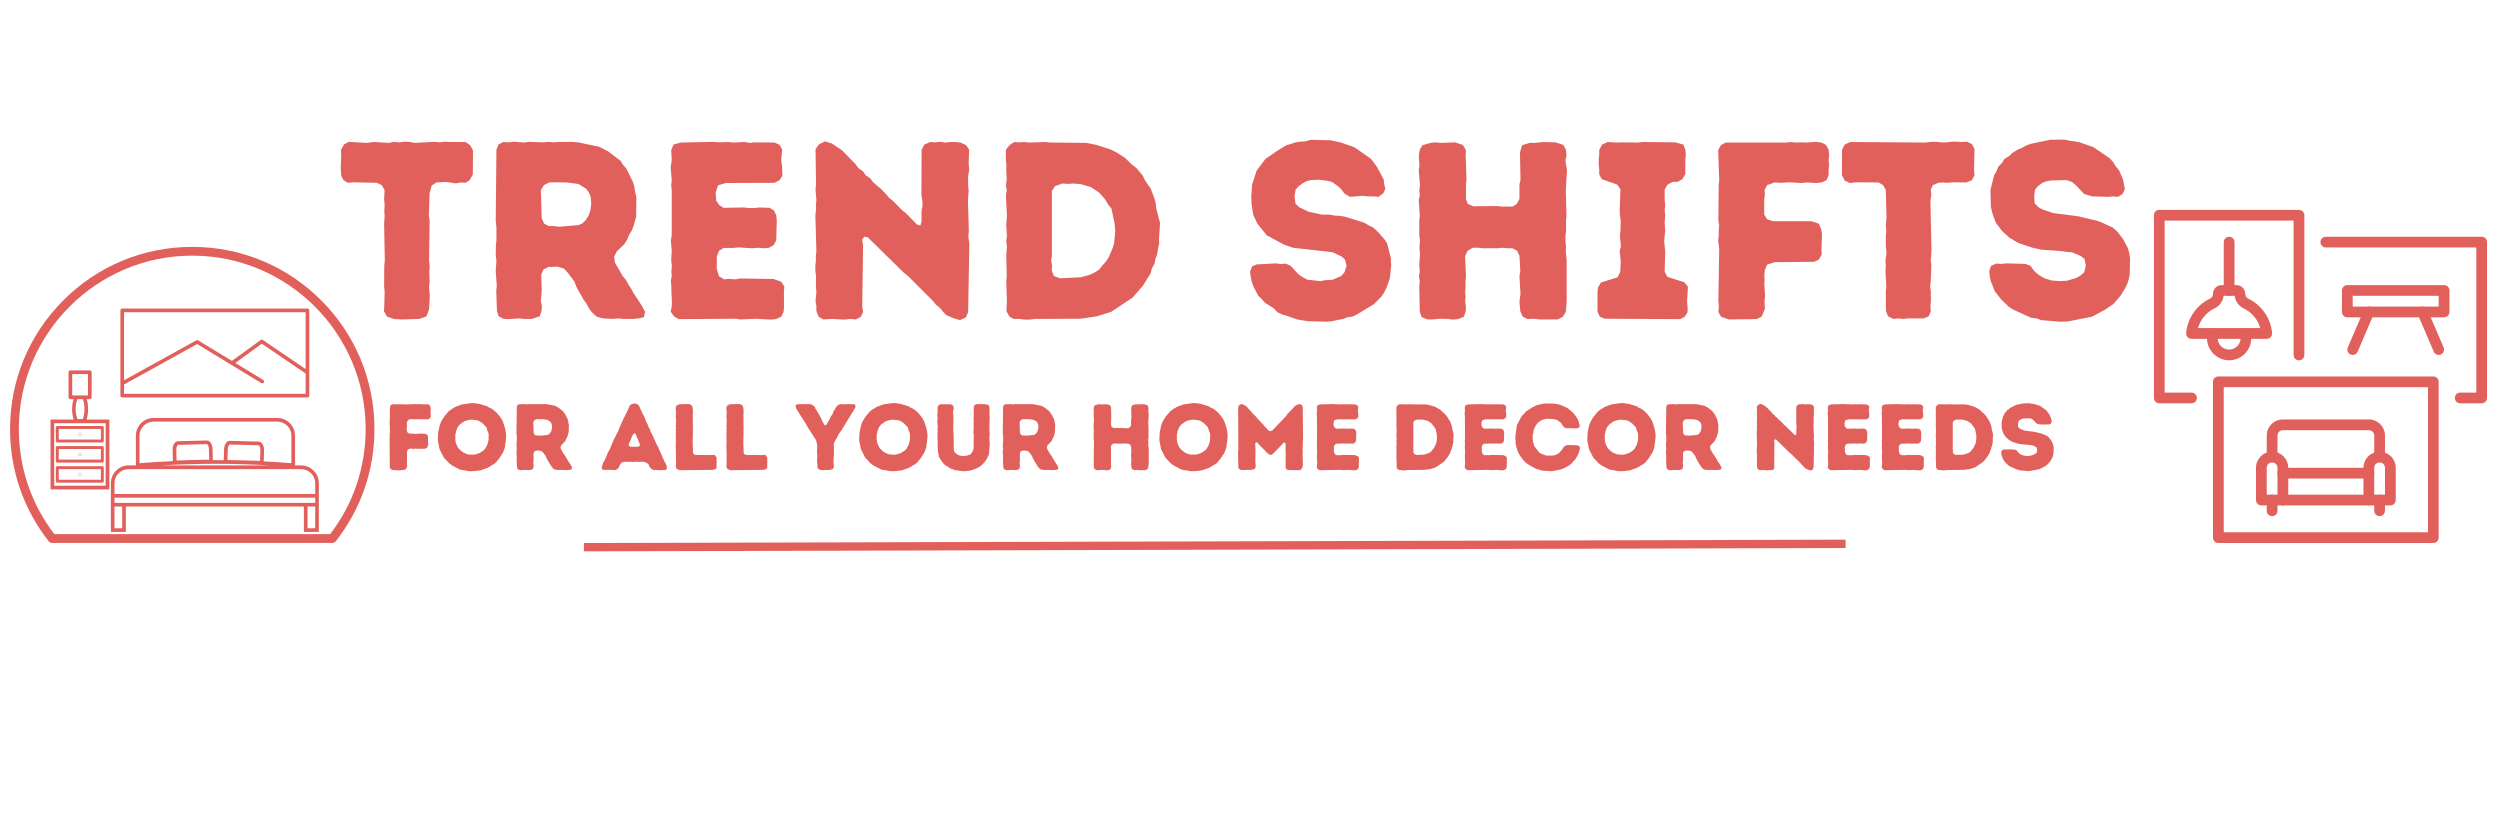 <svg xmlns="http://www.w3.org/2000/svg" xmlns:xlink="http://www.w3.org/1999/xlink" width="300" zoomAndPan="magnify" viewBox="0 0 224.88 75" height="100" preserveAspectRatio="xMidYMid meet" version="1.0"><defs><g/><clipPath id="8bc2b0667d"><path d="M 199 33 L 220 33 L 220 48.871 L 199 48.871 Z M 199 33 " clip-rule="nonzero"/></clipPath><clipPath id="0bdff53803"><path d="M 208 21 L 223.773 21 L 223.773 37 L 208 37 Z M 208 21 " clip-rule="nonzero"/></clipPath><clipPath id="49b996935c"><path d="M 193.793 18.887 L 208 18.887 L 208 37 L 193.793 37 Z M 193.793 18.887 " clip-rule="nonzero"/></clipPath><clipPath id="1913573268"><path d="M 0.844 22.211 L 33.828 22.211 L 33.828 49 L 0.844 49 Z M 0.844 22.211 " clip-rule="nonzero"/></clipPath></defs><path stroke-linecap="butt" transform="matrix(0.75, -0.002, 0.002, 0.75, 52.49, 48.872)" fill="none" stroke-linejoin="miter" d="M 0.001 0.5 L 151.405 0.499 " stroke="#e1605c" stroke-width="1" stroke-opacity="1" stroke-miterlimit="4"/><path fill="#e1605c" d="M 213.621 44.52 L 214.586 44.52 L 214.586 42.102 C 214.586 41.836 214.371 41.617 214.102 41.617 C 213.836 41.617 213.621 41.836 213.621 42.102 Z M 215.07 45.488 L 213.137 45.488 C 212.871 45.488 212.652 45.27 212.652 45.004 L 212.652 42.102 C 212.652 41.301 213.301 40.648 214.102 40.648 C 214.902 40.648 215.555 41.301 215.555 42.102 L 215.555 45.004 C 215.555 45.27 215.336 45.488 215.07 45.488 " fill-opacity="1" fill-rule="nonzero"/><path fill="#e1605c" d="M 203.945 44.52 L 204.914 44.52 L 204.914 42.102 C 204.914 41.836 204.695 41.617 204.43 41.617 C 204.164 41.617 203.945 41.836 203.945 42.102 Z M 205.398 45.488 L 203.465 45.488 C 203.195 45.488 202.98 45.27 202.98 45.004 L 202.98 42.102 C 202.98 41.301 203.629 40.648 204.43 40.648 C 205.23 40.648 205.883 41.301 205.883 42.102 L 205.883 45.004 C 205.883 45.27 205.664 45.488 205.398 45.488 " fill-opacity="1" fill-rule="nonzero"/><path fill="#e1605c" d="M 214.102 41.617 C 213.836 41.617 213.621 41.398 213.621 41.133 L 213.621 39.199 C 213.621 38.934 213.402 38.715 213.137 38.715 L 205.398 38.715 C 205.133 38.715 204.914 38.934 204.914 39.199 L 204.914 41.133 C 204.914 41.398 204.695 41.617 204.43 41.617 C 204.164 41.617 203.945 41.398 203.945 41.133 L 203.945 39.199 C 203.945 38.398 204.598 37.75 205.398 37.75 L 213.137 37.75 C 213.938 37.75 214.586 38.398 214.586 39.199 L 214.586 41.133 C 214.586 41.398 214.371 41.617 214.102 41.617 " fill-opacity="1" fill-rule="nonzero"/><path fill="#e1605c" d="M 214.102 46.453 C 213.836 46.453 213.621 46.238 213.621 45.969 L 213.621 45.004 C 213.621 44.738 213.836 44.52 214.102 44.52 C 214.371 44.52 214.586 44.738 214.586 45.004 L 214.586 45.969 C 214.586 46.238 214.371 46.453 214.102 46.453 " fill-opacity="1" fill-rule="nonzero"/><path fill="#e1605c" d="M 204.43 46.453 C 204.164 46.453 203.945 46.238 203.945 45.969 L 203.945 45.004 C 203.945 44.738 204.164 44.52 204.43 44.52 C 204.695 44.52 204.914 44.738 204.914 45.004 L 204.914 45.969 C 204.914 46.238 204.695 46.453 204.43 46.453 " fill-opacity="1" fill-rule="nonzero"/><path fill="#e1605c" d="M 213.137 45.488 L 205.398 45.488 C 205.133 45.488 204.914 45.27 204.914 45.004 C 204.914 44.738 205.133 44.52 205.398 44.52 L 213.137 44.52 C 213.402 44.52 213.621 44.738 213.621 45.004 C 213.621 45.27 213.402 45.488 213.137 45.488 " fill-opacity="1" fill-rule="nonzero"/><path fill="#e1605c" d="M 213.137 43.066 L 205.398 43.066 C 205.133 43.066 204.914 42.852 204.914 42.586 C 204.914 42.316 205.133 42.102 205.398 42.102 L 213.137 42.102 C 213.402 42.102 213.621 42.316 213.621 42.586 C 213.621 42.852 213.402 43.066 213.137 43.066 " fill-opacity="1" fill-rule="nonzero"/><g clip-path="url(#8bc2b0667d)"><path fill="#e1605c" d="M 200.078 47.906 L 218.457 47.906 L 218.457 34.848 L 200.078 34.848 Z M 218.938 48.871 L 199.594 48.871 C 199.328 48.871 199.109 48.656 199.109 48.387 L 199.109 34.363 C 199.109 34.098 199.328 33.879 199.594 33.879 L 218.938 33.879 C 219.207 33.879 219.422 34.098 219.422 34.363 L 219.422 48.387 C 219.422 48.656 219.207 48.871 218.938 48.871 " fill-opacity="1" fill-rule="nonzero"/></g><path fill="#e1605c" d="M 211.684 27.594 L 219.422 27.594 L 219.422 26.625 L 211.684 26.625 Z M 219.906 28.559 L 211.203 28.559 C 210.934 28.559 210.719 28.344 210.719 28.078 L 210.719 26.141 C 210.719 25.875 210.934 25.66 211.203 25.66 L 219.906 25.66 C 220.172 25.66 220.391 25.875 220.391 26.141 L 220.391 28.078 C 220.391 28.344 220.172 28.559 219.906 28.559 " fill-opacity="1" fill-rule="nonzero"/><path fill="#e1605c" d="M 219.422 31.945 C 219.234 31.945 219.055 31.836 218.98 31.652 L 217.527 28.266 C 217.422 28.023 217.535 27.734 217.781 27.633 C 218.023 27.527 218.312 27.641 218.414 27.887 L 219.867 31.27 C 219.973 31.516 219.859 31.801 219.613 31.906 C 219.551 31.934 219.488 31.945 219.422 31.945 " fill-opacity="1" fill-rule="nonzero"/><path fill="#e1605c" d="M 211.684 31.945 C 211.621 31.945 211.555 31.934 211.492 31.906 C 211.25 31.801 211.137 31.516 211.242 31.27 L 212.691 27.887 C 212.797 27.641 213.082 27.527 213.328 27.633 C 213.57 27.734 213.684 28.023 213.578 28.266 L 212.129 31.652 C 212.051 31.836 211.871 31.945 211.684 31.945 " fill-opacity="1" fill-rule="nonzero"/><g clip-path="url(#0bdff53803)"><path fill="#e1605c" d="M 223.293 36.297 L 221.355 36.297 C 221.09 36.297 220.875 36.082 220.875 35.812 C 220.875 35.547 221.09 35.332 221.355 35.332 L 222.809 35.332 L 222.809 22.273 L 209.266 22.273 C 209 22.273 208.781 22.055 208.781 21.789 C 208.781 21.523 209 21.305 209.266 21.305 L 223.293 21.305 C 223.559 21.305 223.773 21.523 223.773 21.789 L 223.773 35.812 C 223.773 36.082 223.559 36.297 223.293 36.297 " fill-opacity="1" fill-rule="nonzero"/></g><path fill="#e1605c" d="M 201.23 26.625 Z M 197.758 29.527 L 203.367 29.527 C 203.145 28.758 202.602 28.098 201.863 27.75 C 201.418 27.535 201.117 27.105 201.059 26.625 L 200.066 26.625 C 200.004 27.109 199.703 27.539 199.262 27.746 C 198.523 28.098 197.98 28.758 197.758 29.527 Z M 203.945 30.496 L 197.176 30.496 C 197.039 30.496 196.91 30.438 196.82 30.336 C 196.73 30.238 196.684 30.102 196.695 29.969 C 196.812 28.637 197.637 27.449 198.844 26.875 C 199.004 26.797 199.109 26.633 199.109 26.453 C 199.109 26.008 199.461 25.66 199.895 25.66 L 201.23 25.66 C 201.66 25.66 202.012 26.008 202.012 26.441 C 202.012 26.633 202.117 26.797 202.277 26.875 C 203.484 27.449 204.309 28.637 204.43 29.969 C 204.441 30.102 204.395 30.238 204.305 30.336 C 204.211 30.438 204.082 30.496 203.945 30.496 " fill-opacity="1" fill-rule="nonzero"/><path fill="#e1605c" d="M 200.562 32.43 C 200.156 32.43 199.75 32.305 199.406 32.059 C 198.715 31.566 198.41 30.691 198.645 29.875 C 198.723 29.621 198.988 29.469 199.246 29.547 C 199.504 29.621 199.648 29.891 199.574 30.148 C 199.453 30.566 199.609 31.02 199.965 31.27 C 200.32 31.523 200.801 31.523 201.156 31.27 C 201.516 31.02 201.672 30.566 201.547 30.148 C 201.473 29.891 201.621 29.621 201.875 29.547 C 202.137 29.469 202.402 29.621 202.477 29.875 C 202.715 30.691 202.41 31.566 201.719 32.059 C 201.371 32.305 200.969 32.43 200.562 32.43 " fill-opacity="1" fill-rule="nonzero"/><path fill="#e1605c" d="M 200.562 26.625 C 200.297 26.625 200.078 26.41 200.078 26.141 L 200.078 21.789 C 200.078 21.523 200.297 21.305 200.562 21.305 C 200.828 21.305 201.047 21.523 201.047 21.789 L 201.047 26.141 C 201.047 26.41 200.828 26.625 200.562 26.625 " fill-opacity="1" fill-rule="nonzero"/><g clip-path="url(#49b996935c)"><path fill="#e1605c" d="M 197.176 36.297 L 194.273 36.297 C 194.008 36.297 193.793 36.082 193.793 35.812 L 193.793 19.371 C 193.793 19.105 194.008 18.887 194.273 18.887 L 206.848 18.887 C 207.113 18.887 207.332 19.105 207.332 19.371 L 207.332 31.945 C 207.332 32.211 207.113 32.43 206.848 32.43 C 206.582 32.43 206.363 32.211 206.363 31.945 L 206.363 19.855 L 194.758 19.855 L 194.758 35.332 L 197.176 35.332 C 197.441 35.332 197.66 35.547 197.66 35.812 C 197.66 36.082 197.441 36.297 197.176 36.297 " fill-opacity="1" fill-rule="nonzero"/></g><path fill="#e1605c" d="M 7.871 36.691 C 7.859 36.43 7.82 36.172 7.746 35.922 L 8.023 35.922 C 8.113 35.922 8.188 35.848 8.188 35.754 L 8.188 33.5 C 8.188 33.41 8.113 33.336 8.023 33.336 L 6.273 33.336 C 6.184 33.336 6.109 33.41 6.109 33.5 L 6.109 35.754 C 6.109 35.848 6.184 35.922 6.273 35.922 L 6.559 35.922 C 6.473 36.199 6.43 36.492 6.426 36.785 C 6.422 37.117 6.473 37.449 6.57 37.758 L 4.488 37.758 L 4.488 44.047 L 9.781 44.047 L 9.781 37.758 L 7.734 37.758 C 7.836 37.414 7.883 37.051 7.867 36.691 Z M 6.438 33.668 L 7.855 33.668 L 7.855 35.59 L 6.438 35.59 Z M 7.402 35.922 C 7.484 36.172 7.531 36.438 7.539 36.703 C 7.555 37.047 7.504 37.395 7.402 37.715 L 6.906 37.715 C 6.805 37.422 6.75 37.105 6.754 36.789 C 6.758 36.496 6.809 36.195 6.906 35.922 Z M 9.453 43.715 L 4.82 43.715 L 4.82 38.086 L 9.449 38.086 L 9.449 43.715 Z M 9.453 43.715 " fill-opacity="1" fill-rule="nonzero"/><g clip-path="url(#1913573268)"><path fill="#e1605c" d="M 28.836 27.02 C 25.738 23.922 21.621 22.219 17.242 22.219 C 12.863 22.219 8.746 23.922 5.648 27.02 C 2.551 30.117 0.844 34.234 0.844 38.613 C 0.844 42.316 2.047 45.805 4.32 48.715 C 4.324 48.715 4.324 48.715 4.324 48.715 C 4.328 48.723 4.336 48.727 4.34 48.734 C 4.344 48.738 4.348 48.742 4.352 48.746 C 4.355 48.75 4.359 48.754 4.363 48.758 C 4.371 48.762 4.375 48.77 4.379 48.773 C 4.383 48.777 4.387 48.777 4.391 48.781 C 4.398 48.785 4.406 48.793 4.41 48.797 C 4.414 48.797 4.418 48.801 4.422 48.805 C 4.43 48.809 4.438 48.812 4.441 48.816 C 4.449 48.816 4.453 48.82 4.461 48.824 C 4.465 48.824 4.473 48.828 4.477 48.832 C 4.484 48.836 4.492 48.836 4.5 48.84 C 4.504 48.84 4.508 48.844 4.512 48.844 C 4.52 48.848 4.527 48.848 4.535 48.852 C 4.539 48.852 4.547 48.852 4.551 48.855 C 4.559 48.855 4.566 48.855 4.57 48.859 C 4.578 48.859 4.582 48.859 4.59 48.859 C 4.594 48.859 4.602 48.863 4.605 48.863 C 4.613 48.863 4.621 48.863 4.629 48.863 C 4.629 48.863 4.633 48.863 4.633 48.863 L 29.848 48.863 C 29.863 48.863 29.879 48.863 29.891 48.859 C 29.895 48.859 29.898 48.859 29.898 48.859 C 29.91 48.859 29.922 48.855 29.934 48.852 C 29.938 48.852 29.941 48.852 29.945 48.852 C 29.953 48.848 29.965 48.844 29.977 48.844 C 29.98 48.84 29.984 48.84 29.988 48.836 C 29.996 48.836 30.004 48.832 30.012 48.828 C 30.02 48.824 30.023 48.824 30.027 48.82 C 30.035 48.816 30.043 48.812 30.051 48.809 C 30.055 48.805 30.059 48.801 30.066 48.797 C 30.074 48.793 30.078 48.789 30.086 48.785 C 30.09 48.781 30.094 48.777 30.098 48.773 C 30.109 48.766 30.121 48.754 30.129 48.746 C 30.133 48.746 30.133 48.742 30.137 48.742 C 30.145 48.73 30.152 48.723 30.16 48.715 C 30.16 48.711 30.16 48.711 30.16 48.711 C 32.438 45.805 33.641 42.312 33.641 38.613 C 33.641 34.23 31.934 30.113 28.836 27.016 Z M 29.656 48.074 L 4.828 48.074 C 2.742 45.336 1.637 42.07 1.637 38.613 C 1.637 30.008 8.637 23.008 17.242 23.008 C 25.848 23.008 32.848 30.012 32.848 38.613 C 32.848 42.07 31.742 45.336 29.656 48.074 Z M 29.656 48.074 " fill-opacity="1" fill-rule="nonzero"/></g><path fill="#e1605c" d="M 5.098 39.824 L 9.148 39.824 C 9.223 39.824 9.281 39.762 9.281 39.691 L 9.281 38.469 C 9.281 38.398 9.223 38.34 9.148 38.34 L 5.098 38.34 C 5.023 38.34 4.965 38.398 4.965 38.469 L 4.965 39.691 C 4.965 39.762 5.023 39.824 5.098 39.824 Z M 5.227 38.602 L 9.02 38.602 L 9.02 39.559 L 5.227 39.559 Z M 5.227 38.602 " fill-opacity="1" fill-rule="nonzero"/><path fill="#e1605c" d="M 5.098 41.633 L 9.148 41.633 C 9.223 41.633 9.281 41.574 9.281 41.5 L 9.281 40.281 C 9.281 40.207 9.223 40.148 9.148 40.148 L 5.098 40.148 C 5.023 40.148 4.965 40.207 4.965 40.281 L 4.965 41.5 C 4.965 41.574 5.023 41.633 5.098 41.633 Z M 5.227 40.41 L 9.02 40.41 L 9.02 41.367 L 5.227 41.367 Z M 5.227 40.41 " fill-opacity="1" fill-rule="nonzero"/><path fill="#e1605c" d="M 5.098 43.441 L 9.148 43.441 C 9.223 43.441 9.281 43.383 9.281 43.309 L 9.281 42.09 C 9.281 42.016 9.223 41.957 9.148 41.957 L 5.098 41.957 C 5.023 41.957 4.965 42.016 4.965 42.09 L 4.965 43.309 C 4.965 43.383 5.023 43.441 5.098 43.441 Z M 5.227 42.219 L 9.02 42.219 L 9.02 43.176 L 5.227 43.176 Z M 5.227 42.219 " fill-opacity="1" fill-rule="nonzero"/><path fill="#e1605c" d="M 7.137 38.949 C 7.055 38.949 6.992 39.012 6.992 39.094 C 6.992 39.172 7.055 39.238 7.137 39.238 C 7.215 39.238 7.281 39.172 7.281 39.094 C 7.281 39.012 7.215 38.949 7.137 38.949 Z M 7.137 39.211 C 7.07 39.211 7.016 39.156 7.016 39.094 C 7.016 39.027 7.07 38.973 7.137 38.973 C 7.203 38.973 7.254 39.027 7.254 39.094 C 7.254 39.156 7.203 39.211 7.137 39.211 Z M 7.137 39.211 " fill-opacity="1" fill-rule="nonzero"/><path fill="#e1605c" d="M 7.137 40.746 C 7.055 40.746 6.992 40.809 6.992 40.891 C 6.992 40.969 7.055 41.035 7.137 41.035 C 7.215 41.035 7.281 40.969 7.281 40.891 C 7.281 40.809 7.215 40.746 7.137 40.746 Z M 7.137 41.008 C 7.07 41.008 7.016 40.957 7.016 40.891 C 7.016 40.824 7.07 40.77 7.137 40.77 C 7.203 40.77 7.254 40.824 7.254 40.891 C 7.254 40.957 7.203 41.008 7.137 41.008 Z M 7.137 41.008 " fill-opacity="1" fill-rule="nonzero"/><path fill="#e1605c" d="M 7.125 42.543 C 7.043 42.543 6.98 42.605 6.98 42.688 C 6.98 42.766 7.043 42.832 7.125 42.832 C 7.203 42.832 7.266 42.766 7.266 42.688 C 7.266 42.605 7.203 42.543 7.125 42.543 Z M 7.125 42.805 C 7.059 42.805 7.004 42.75 7.004 42.688 C 7.004 42.621 7.059 42.566 7.125 42.566 C 7.188 42.566 7.242 42.621 7.242 42.688 C 7.242 42.75 7.188 42.805 7.125 42.805 Z M 7.125 42.805 " fill-opacity="1" fill-rule="nonzero"/><path fill="#e1605c" d="M 27.039 41.887 L 26.496 41.887 L 26.496 39.215 C 26.496 38.336 25.777 37.617 24.895 37.617 L 13.766 37.617 C 12.883 37.617 12.168 38.336 12.168 39.215 L 12.168 41.887 L 11.52 41.887 C 10.637 41.887 9.918 42.605 9.918 43.488 L 9.918 47.875 L 11.266 47.875 L 11.266 45.59 L 27.289 45.59 L 27.289 47.875 L 28.637 47.875 L 28.637 43.488 C 28.637 42.605 27.918 41.887 27.035 41.887 Z M 12.496 39.215 C 12.496 38.516 13.066 37.945 13.766 37.945 L 24.895 37.945 C 25.598 37.945 26.164 38.516 26.164 39.215 L 26.164 41.688 C 25.34 41.621 24.508 41.566 23.676 41.523 L 23.703 40.531 C 23.715 40.09 23.508 39.75 23.223 39.742 L 20.625 39.676 C 20.625 39.676 20.621 39.676 20.617 39.676 C 20.469 39.676 20.332 39.77 20.238 39.93 C 20.156 40.066 20.113 40.246 20.105 40.438 L 20.082 41.418 C 19.828 41.414 19.582 41.414 19.332 41.414 C 19.254 41.414 19.176 41.414 19.098 41.414 L 19.07 40.402 C 19.066 40.215 19.02 40.031 18.938 39.898 C 18.844 39.73 18.699 39.641 18.551 39.645 L 15.953 39.711 C 15.805 39.715 15.668 39.812 15.582 39.984 C 15.508 40.125 15.469 40.305 15.477 40.496 L 15.5 41.5 C 14.496 41.547 13.492 41.609 12.496 41.688 Z M 20.41 41.402 L 20.438 40.445 C 20.441 40.312 20.473 40.184 20.523 40.098 C 20.562 40.031 20.602 40.008 20.617 40.008 L 23.215 40.074 C 23.262 40.074 23.379 40.234 23.371 40.523 L 23.348 41.48 C 22.859 41.461 22.367 41.445 21.879 41.434 C 21.395 41.422 20.902 41.41 20.414 41.402 Z M 15.809 40.488 C 15.805 40.355 15.828 40.227 15.875 40.137 C 15.91 40.066 15.949 40.039 15.965 40.039 L 18.562 39.973 C 18.578 39.973 18.617 39.996 18.656 40.062 C 18.707 40.152 18.738 40.277 18.742 40.41 L 18.766 41.367 C 18.277 41.375 17.785 41.387 17.301 41.398 C 16.812 41.414 16.32 41.43 15.832 41.445 Z M 19.332 41.742 C 20.961 41.742 22.605 41.793 24.238 41.887 L 14.422 41.887 C 16.055 41.793 17.699 41.742 19.332 41.742 Z M 10.938 47.543 L 10.246 47.543 L 10.246 45.59 L 10.938 45.59 Z M 28.309 47.543 L 27.621 47.543 L 27.621 45.59 L 28.309 45.59 Z M 28.309 45.258 L 10.246 45.258 L 10.246 44.789 L 28.309 44.789 Z M 28.309 44.461 L 10.246 44.461 L 10.246 43.488 C 10.246 42.785 10.816 42.219 11.52 42.219 L 27.039 42.219 C 27.738 42.219 28.309 42.785 28.309 43.488 Z M 28.309 44.461 " fill-opacity="1" fill-rule="nonzero"/><path fill="#e1605c" d="M 10.941 35.773 L 27.613 35.773 C 27.703 35.773 27.777 35.699 27.777 35.609 L 27.777 27.93 C 27.777 27.84 27.703 27.766 27.613 27.766 L 10.941 27.766 C 10.852 27.766 10.777 27.84 10.777 27.93 L 10.777 35.609 C 10.777 35.699 10.852 35.773 10.941 35.773 Z M 11.105 35.445 L 11.105 34.605 L 17.684 30.965 L 23.457 34.477 C 23.535 34.523 23.637 34.5 23.684 34.422 C 23.73 34.344 23.707 34.242 23.629 34.195 L 21.117 32.668 L 23.504 30.934 L 27.449 33.617 L 27.449 35.445 Z M 27.449 28.098 L 27.449 33.219 L 23.59 30.594 C 23.535 30.555 23.457 30.555 23.402 30.598 L 20.812 32.48 L 17.773 30.633 C 17.723 30.602 17.66 30.602 17.605 30.629 L 11.105 34.227 L 11.105 28.098 Z M 27.449 28.098 " fill-opacity="1" fill-rule="nonzero"/><g fill="#e1605c" fill-opacity="1"><g transform="translate(30.213, 28.704)"><g><path d="M 5.938 0.047 L 5.234 0.016 L 4.562 -0.203 L 4.281 -0.703 L 4.312 -1.141 L 4.344 -2.453 L 4.297 -2.938 L 4.312 -4.781 L 4.359 -5.234 L 4.297 -8.609 L 4.344 -9.25 L 4.312 -9.703 L 4.344 -10.203 L 4.297 -10.844 L 4.344 -11.578 L 4.094 -12.031 L 3.656 -12.25 L 1.5 -12.297 L 1.047 -12.25 L 0.641 -12.484 L 0.438 -12.891 L 0.391 -13.594 L 0.438 -14.734 L 0.406 -15.188 L 0.688 -15.703 L 1.109 -15.938 L 2.703 -15.844 L 3.406 -15.922 L 4.75 -15.844 L 5.156 -15.938 L 5.656 -15.891 L 6.141 -15.953 L 6.562 -15.938 L 7.031 -15.844 L 8.859 -15.938 L 9.297 -15.891 L 9.781 -15.953 L 10.203 -15.922 L 11.625 -15.922 L 12.047 -15.625 L 12.297 -15.156 L 12.281 -13 L 12 -12.5 L 11.625 -12.25 L 11.203 -12.281 L 10.734 -12.203 L 9.891 -12.328 L 9 -12.281 L 8.578 -12 L 8.391 -11.328 L 8.328 -9.344 L 8.391 -8.859 L 8.344 -5.203 L 8.406 -4.703 L 8.359 -4.297 L 8.391 -3.391 L 8.344 -2.906 L 8.406 -2.047 L 8.344 -0.859 L 8.109 -0.234 L 7.453 0 Z M 5.938 0.047 "/></g></g></g><g fill="#e1605c" fill-opacity="1"><g transform="translate(42.915, 28.704)"><g><path d="M 1.75 -0.734 L 1.688 -2.5 L 1.734 -2.984 L 1.641 -4.297 L 1.703 -5.234 L 1.641 -5.734 L 1.656 -6.594 L 1.703 -7.078 L 1.703 -8.203 L 1.641 -8.859 L 1.703 -15.234 L 1.891 -15.703 L 2.312 -15.922 L 2.812 -15.891 L 3.25 -15.953 L 4.188 -15.875 L 4.609 -15.938 L 5.984 -15.891 L 6.359 -15.938 L 6.859 -15.891 L 7.328 -15.938 L 7.828 -15.922 L 8.484 -15.938 L 9.047 -15.891 L 10.938 -15.5 L 11.734 -15.094 L 12.875 -14.234 L 13.078 -13.891 L 13.391 -13.547 L 14 -12.297 L 14.125 -11.844 L 14.188 -11.406 L 14.297 -10.984 L 14.281 -9.188 L 14.031 -8.328 L 13.875 -7.938 L 13.625 -7.531 L 13.453 -7.094 L 13.188 -6.703 L 12.547 -6.094 L 12.297 -5.609 L 12.375 -5.062 L 13.047 -3.891 L 13.344 -3.531 L 13.578 -3.109 L 13.844 -2.703 L 14.047 -2.312 L 14.781 -1.203 L 15.078 -0.641 L 14.984 -0.156 L 14.5 -0.047 L 14 0 L 13.094 0 L 12.641 -0.047 L 12.141 0 L 11.328 -0.047 L 10.75 -0.188 L 10.297 -0.594 L 10.031 -0.953 L 9.828 -1.344 L 9.531 -1.766 L 8.891 -2.906 L 8.734 -3.344 L 8.141 -4.141 L 7.781 -4.531 L 7.203 -4.703 L 6.797 -4.688 L 6.391 -4.688 L 5.938 -4.453 L 5.734 -4 L 5.781 -2.594 L 5.703 -1.609 L 5.797 -1.141 L 5.75 -0.656 L 5.594 -0.234 L 4.891 0 L 4.203 0 L 3.734 -0.047 L 2.797 0.016 L 2.359 0 L 1.906 -0.234 Z M 6.391 -8.359 L 6.891 -8.359 L 7.344 -8.297 L 9.109 -8.453 L 9.453 -8.609 L 9.734 -8.891 L 9.984 -9.281 L 10.156 -9.734 L 10.234 -10.344 L 10.188 -11 L 10.031 -11.375 L 9.797 -11.703 L 9.094 -12.141 L 8.047 -12.281 L 6.797 -12.297 L 6.438 -12.281 L 5.984 -12.047 L 5.703 -11.594 L 5.781 -9.047 L 6 -8.578 Z M 6.391 -8.359 "/></g></g></g><g fill="#e1605c" fill-opacity="1"><g transform="translate(58.661, 28.704)"><g><path d="M 1.641 -0.656 L 1.734 -1.109 L 1.75 -1.562 L 1.703 -2.453 L 1.703 -2.906 L 1.656 -3.438 L 1.734 -3.844 L 1.703 -4.281 L 1.75 -4.781 L 1.688 -5.25 L 1.734 -6.156 L 1.656 -7.047 L 1.734 -7.531 L 1.734 -11.594 L 1.688 -12 L 1.734 -12.484 L 1.641 -13.641 L 1.734 -14.297 L 1.688 -15.203 L 1.906 -15.703 L 2.562 -15.875 L 5.547 -15.938 L 5.953 -15.891 L 6.844 -15.922 L 7.297 -15.875 L 8.297 -15.922 L 8.75 -15.844 L 9.156 -15.891 L 10.984 -15.875 L 11.453 -15.656 L 11.688 -15.203 L 11.625 -14.781 L 11.594 -14.281 L 11.656 -13.844 L 11.703 -12.906 L 11.453 -12.5 L 10.984 -12.25 L 6.609 -12.234 L 5.906 -12.031 L 5.688 -11.375 L 5.734 -10.656 L 6 -10.25 L 6.391 -10 L 8.188 -10.031 L 8.703 -9.984 L 9.188 -9.984 L 9.641 -10.031 L 10.547 -10 L 10.938 -9.75 L 11.141 -9.328 L 11.188 -8.859 L 11.141 -7.078 L 10.906 -6.641 L 10.453 -6.391 L 10.047 -6.359 L 9.578 -6.406 L 8.953 -6.359 L 7.75 -6.438 L 7.297 -6.391 L 6.406 -6.391 L 6 -6.141 L 5.797 -5.656 L 5.781 -4.547 L 5.984 -3.844 L 6.453 -3.562 L 6.953 -3.609 L 7.453 -3.562 L 7.891 -3.641 L 10.891 -3.594 L 11.578 -3.359 L 11.875 -2.906 L 11.828 -2.484 L 11.844 -1.062 L 11.797 -0.641 L 11.594 -0.203 L 11.109 0.016 L 10.688 0.062 L 9.297 -0.016 L 7.906 0.047 L 7.5 -0.016 L 2.359 0.016 L 1.938 -0.234 Z M 1.641 -0.656 "/></g></g></g><g fill="#e1605c" fill-opacity="1"><g transform="translate(71.681, 28.704)"><g><path d="M 13.406 -0.359 L 13.125 -0.656 L 12.844 -1 L 12.484 -1.297 L 12.188 -1.656 L 9.984 -3.859 L 9.609 -4.156 L 6.359 -7.344 L 6.062 -7.406 L 5.844 -7.141 L 5.938 -6.656 L 5.859 -1.094 L 5.938 -0.641 L 5.734 -0.188 L 5.281 0.047 L 4.75 0 L 4.281 0.062 L 3.141 0 L 2.359 0.047 L 1.938 -0.203 L 1.734 -0.703 L 1.734 -1.141 L 1.656 -1.594 L 1.734 -2.453 L 1.688 -2.906 L 1.703 -3.844 L 1.641 -4.312 L 1.641 -4.75 L 1.688 -5.25 L 1.688 -5.688 L 1.734 -6.094 L 1.641 -9.344 L 1.703 -9.828 L 1.688 -10.297 L 1.734 -10.703 L 1.656 -11.641 L 1.703 -12.094 L 1.656 -15.281 L 1.953 -15.703 L 2.5 -15.984 L 3.109 -15.797 L 4.031 -15.188 L 5.25 -13.938 L 5.547 -13.547 L 5.938 -13.281 L 6.156 -12.938 L 6.594 -12.641 L 6.844 -12.297 L 7.547 -11.703 L 8.031 -11.203 L 8.281 -10.891 L 8.641 -10.609 L 9.438 -9.797 L 9.781 -9.531 L 10.781 -8.5 L 11.094 -8.406 L 11.203 -8.781 L 11.188 -9.688 L 11.281 -10.156 L 11.281 -10.594 L 11.188 -11.078 L 11.203 -15.203 L 11.438 -15.688 L 11.984 -15.922 L 12.438 -15.891 L 12.844 -15.938 L 13.328 -15.875 L 13.828 -15.922 L 14.25 -15.922 L 14.703 -15.875 L 15.203 -15.641 L 15.484 -15.234 L 15.438 -14.047 L 15.484 -13.375 L 15.391 -12.906 L 15.391 -12 L 15.438 -11.578 L 15.375 -10.656 L 15.453 -7.938 L 15.406 -7.438 L 15.5 -6.797 L 15.391 -0.609 L 15.188 -0.141 L 14.656 0.109 L 14.078 -0.062 Z M 13.406 -0.359 "/></g></g></g><g fill="#e1605c" fill-opacity="1"><g transform="translate(88.814, 28.704)"><g><path d="M 1.703 -0.703 L 1.75 -1.562 L 1.688 -3.391 L 1.734 -3.844 L 1.688 -5.656 L 1.75 -6.547 L 1.688 -7.031 L 1.75 -7.453 L 1.688 -8.438 L 1.75 -9.297 L 1.656 -11.109 L 1.734 -11.578 L 1.656 -12.031 L 1.734 -12.531 L 1.688 -13.391 L 1.703 -13.844 L 1.656 -14.297 L 1.656 -15.234 L 2 -15.656 L 2.406 -15.922 L 2.891 -15.891 L 3.297 -15.922 L 3.75 -15.875 L 5.203 -15.922 L 5.656 -15.875 L 8.891 -15.844 L 9.828 -15.656 L 11.078 -15.25 L 11.531 -15.031 L 12.375 -14.5 L 13 -13.891 L 13.391 -13.594 L 13.984 -12.891 L 14.156 -12.5 L 14.688 -11.734 L 15.031 -10.828 L 15.141 -10.406 L 15.188 -9.938 L 15.531 -8.641 L 15.438 -7.188 L 15.453 -6.797 L 15.344 -6.312 L 15.281 -5.844 L 15.125 -5.438 L 15.031 -4.984 L 14.797 -4.547 L 14.688 -4.109 L 13.984 -2.984 L 13.078 -1.938 L 11.141 -0.641 L 9.828 -0.234 L 8.359 -0.016 L 4.281 0 L 3.797 0.062 L 3.344 0.062 L 2.859 0 L 2.344 0 L 1.984 -0.203 Z M 6.531 -3.656 L 8.406 -3.75 L 9.234 -3.984 L 9.688 -4.203 L 10.047 -4.438 L 10.328 -4.797 L 10.609 -5.109 L 10.906 -5.531 L 11.25 -6.344 L 11.391 -6.781 L 11.5 -7.891 L 11.438 -8.594 L 11.156 -9.938 L 10.859 -10.297 L 10.609 -10.734 L 10.047 -11.375 L 9.281 -11.875 L 8.359 -12.141 L 7.688 -12.188 L 7.203 -12.156 L 6.734 -12.188 L 6.062 -11.938 L 5.797 -11.531 L 5.797 -5.688 L 5.734 -5.234 L 5.812 -4.812 L 5.781 -4.359 L 5.984 -3.859 Z M 6.531 -3.656 "/></g></g></g><g fill="#e1605c" fill-opacity="1"><g transform="translate(105.333, 28.704)"><g/></g></g><g fill="#e1605c" fill-opacity="1"><g transform="translate(111.49, 28.704)"><g><path d="M 6.109 0.203 L 5.188 0.047 L 4.297 -0.266 L 3.844 -0.406 L 3.406 -0.609 L 3.094 -0.953 L 2.297 -1.453 L 2 -1.797 L 1.688 -2.094 L 1.25 -2.938 L 1.109 -3.344 L 1.016 -3.797 L 0.953 -4.25 L 1.141 -4.734 L 1.547 -4.906 L 3.297 -5 L 3.734 -4.938 L 4.141 -4.984 L 4.594 -4.797 L 5.344 -3.984 L 5.734 -3.734 L 6.109 -3.531 L 7.281 -3.406 L 7.688 -3.484 L 8.391 -3.531 L 9.156 -3.859 L 9.453 -4.203 L 9.641 -4.781 L 9.5 -5.344 L 9.203 -5.609 L 8.391 -6 L 4.812 -6.406 L 4 -6.688 L 2.453 -7.531 L 1.609 -8.578 L 1.25 -9.359 L 1.094 -10.281 L 1.062 -10.984 L 1.141 -12.094 L 1.547 -13.344 L 2.344 -14.406 L 3.438 -15.156 L 4.203 -15.625 L 5.062 -15.891 L 5.484 -15.953 L 5.938 -15.984 L 6.438 -16.125 L 8.188 -16.078 L 9.078 -15.891 L 10.344 -15.453 L 11.844 -14.406 L 12.344 -13.734 L 12.984 -12.547 L 13.031 -12.125 L 13.125 -11.688 L 12.938 -11.297 L 12.5 -10.984 L 12.094 -11.031 L 11.641 -11.031 L 11.031 -11.078 L 9.953 -10.984 L 9.453 -11.281 L 9.109 -11.734 L 8.734 -12.047 L 8.328 -12.328 L 7.906 -12.438 L 7.188 -12.531 L 6.453 -12.5 L 6.047 -12.406 L 5.688 -12.203 L 5.344 -11.953 L 5.062 -11.656 L 4.953 -11.047 L 5.047 -10.359 L 5.391 -10.047 L 6.234 -9.641 L 7.438 -9.391 L 8.094 -9.391 L 8.578 -9.297 L 9.031 -9.281 L 9.484 -9.203 L 11.25 -8.656 L 11.656 -8.406 L 12.031 -8.234 L 12.438 -7.859 L 13.031 -7.188 L 13.281 -6.828 L 13.625 -5.5 L 13.656 -4.781 L 13.531 -3.641 L 13.391 -3.25 L 13.25 -2.844 L 13 -2.344 L 12.781 -2.016 L 12.125 -1.344 L 10.578 -0.406 L 10.141 -0.203 L 9.734 -0.156 L 9.281 0.016 L 8.828 0.094 L 8.359 0.203 L 7.906 0.25 Z M 6.109 0.203 "/></g></g></g><g fill="#e1605c" fill-opacity="1"><g transform="translate(125.987, 28.704)"><g><path d="M 1.734 -0.641 L 1.688 -2.953 L 1.734 -3.406 L 1.656 -3.812 L 1.734 -4.281 L 1.688 -4.781 L 1.75 -5.844 L 1.703 -6.359 L 1.75 -7.078 L 1.688 -7.5 L 1.688 -8.828 L 1.734 -9.297 L 1.641 -10.688 L 1.734 -11.141 L 1.688 -11.531 L 1.75 -12.031 L 1.641 -13.391 L 1.703 -13.828 L 1.656 -14.328 L 1.656 -14.75 L 1.734 -15.25 L 1.984 -15.641 L 2.688 -15.844 L 3.109 -15.891 L 3.562 -15.844 L 4.906 -15.891 L 5.609 -15.656 L 5.891 -15.188 L 5.859 -14.797 L 5.938 -12.547 L 5.891 -12.141 L 5.891 -10.781 L 6.062 -10.344 L 6.547 -10.141 L 8.75 -10.156 L 9.156 -10.109 L 10.078 -10.109 L 10.453 -10.344 L 10.703 -10.797 L 10.703 -12.125 L 10.797 -12.5 L 10.75 -14.984 L 10.938 -15.641 L 11.625 -15.844 L 12.078 -15.844 L 12.797 -15.922 L 13.953 -15.891 L 14.656 -15.656 L 14.891 -15.203 L 14.938 -14.75 L 14.844 -14.297 L 14.891 -13.875 L 14.984 -13.438 L 14.875 -11.547 L 14.938 -9.328 L 14.891 -8.828 L 14.906 -7.953 L 14.844 -7.484 L 14.844 -7.031 L 14.891 -6.547 L 14.875 -6.094 L 14.953 -5.234 L 14.953 -1.562 L 14.875 -0.641 L 14.625 -0.203 L 14.156 0.047 L 12.594 0.047 L 11.906 -0.016 L 11.453 0.016 L 11 -0.203 L 10.781 -0.688 L 10.703 -1.562 L 10.797 -2.25 L 10.703 -3.859 L 10.781 -4.297 L 10.703 -5.688 L 10.484 -6.141 L 10.078 -6.359 L 9.641 -6.359 L 9.188 -6.406 L 8.734 -6.359 L 7.391 -6.359 L 6.984 -6.406 L 6.5 -6.406 L 6.047 -6.141 L 5.812 -5.656 L 5.891 -3.859 L 5.844 -3.391 L 5.859 -2.891 L 5.812 -2.453 L 5.859 -2 L 5.812 -1.594 L 5.891 -1.094 L 5.859 -0.641 L 5.688 -0.188 L 5.188 0.016 L 4.703 0.062 L 4.234 0 L 3.562 -0.016 L 2.859 0.047 L 2.438 0.047 L 1.906 -0.156 Z M 1.734 -0.641 "/></g></g></g><g fill="#e1605c" fill-opacity="1"><g transform="translate(142.62, 28.704)"><g><path d="M 1.094 -0.656 L 1.094 -2.406 L 1.141 -2.844 L 1.406 -3.281 L 2.906 -3.75 L 3.141 -4.25 L 3.188 -5.141 L 3.094 -6.109 L 3.203 -6.562 L 3.109 -7.453 L 3.156 -7.906 L 3.188 -8.844 L 3.109 -9.359 L 3.094 -9.75 L 3.156 -11.688 L 2.859 -12.094 L 1.484 -12.578 L 1.25 -13 L 1.25 -13.438 L 1.203 -13.891 L 1.203 -14.391 L 1.25 -14.781 L 1.25 -15.203 L 1.5 -15.688 L 2 -15.922 L 2.891 -15.875 L 3.312 -15.891 L 4.703 -15.875 L 5.203 -15.922 L 8.094 -15.891 L 8.828 -15.688 L 9 -15.234 L 9.047 -14.781 L 9 -14.375 L 9 -13.031 L 8.75 -12.594 L 8.328 -12.344 L 7.828 -12.328 L 7.391 -12.078 L 7.141 -11.656 L 7.141 -10.703 L 7.188 -10.234 L 7.141 -9.781 L 7.188 -9.344 L 7.141 -8.641 L 7.188 -7.953 L 7.094 -7 L 7.188 -6.094 L 7.141 -4.234 L 7.391 -3.781 L 8.906 -3.297 L 9.234 -2.906 L 9.156 -1.516 L 9.203 -1.109 L 9.203 -0.609 L 8.953 -0.203 L 8.531 0.016 L 1.766 -0.016 L 1.312 -0.188 Z M 1.094 -0.656 "/></g></g></g><g fill="#e1605c" fill-opacity="1"><g transform="translate(152.936, 28.704)"><g><path d="M 1.656 -0.641 L 1.703 -1.094 L 1.656 -1.609 L 1.734 -6.312 L 1.641 -7.031 L 1.688 -7.531 L 1.688 -7.984 L 1.734 -8.406 L 1.656 -8.828 L 1.688 -12.047 L 1.734 -12.484 L 1.641 -15.203 L 1.891 -15.641 L 2.312 -15.875 L 7.75 -15.875 L 8.188 -15.922 L 8.609 -15.875 L 9.094 -15.891 L 9.578 -15.875 L 10.391 -15.938 L 10.938 -15.875 L 11.344 -15.656 L 11.578 -15.234 L 11.625 -14.75 L 11.578 -14.281 L 11.625 -13.844 L 11.578 -13.391 L 11.578 -12.953 L 11.406 -12.5 L 10.984 -12.297 L 10.531 -12.234 L 9.594 -12.281 L 9.141 -12.234 L 8.031 -12.297 L 7.359 -12.25 L 6.703 -12.281 L 6.047 -12.047 L 5.812 -11.594 L 5.844 -11.203 L 5.781 -10.734 L 5.781 -9.391 L 6.031 -8.984 L 6.547 -8.797 L 10 -8.797 L 10.688 -8.578 L 10.906 -8.094 L 10.984 -7.656 L 10.938 -6.297 L 10.953 -5.797 L 10.703 -5.344 L 10.281 -5.141 L 6.734 -5.109 L 6.047 -4.891 L 5.844 -4.406 L 5.797 -3.938 L 5.812 -3.5 L 5.797 -3.062 L 5.859 -2.094 L 5.812 -1.609 L 5.844 -0.906 L 5.547 -0.203 L 5.094 0.016 L 2.594 0.047 L 1.891 -0.203 Z M 1.656 -0.641 "/></g></g></g><g fill="#e1605c" fill-opacity="1"><g transform="translate(165.319, 28.704)"><g><path d="M 4.359 -0.703 L 4.344 -2.484 L 4.391 -2.938 L 4.312 -4.312 L 4.344 -4.797 L 4.312 -5.25 L 4.406 -5.938 L 4.344 -6.594 L 4.344 -7.5 L 4.391 -7.953 L 4.344 -8.391 L 4.406 -9.094 L 4.344 -11.594 L 4.109 -12.031 L 3.703 -12.281 L 1.688 -12.297 L 1.094 -12.234 L 0.641 -12.453 L 0.391 -12.953 L 0.406 -15.234 L 0.641 -15.688 L 1.141 -15.922 L 7.906 -15.875 L 8.438 -15.938 L 8.891 -15.938 L 9.344 -15.891 L 9.797 -15.891 L 10.297 -15.953 L 10.734 -15.953 L 11.094 -15.922 L 11.641 -15.953 L 12.094 -15.734 L 12.328 -15.281 L 12.281 -13.406 L 12.328 -12.938 L 12.094 -12.484 L 11.578 -12.281 L 10.328 -12.297 L 9.906 -12.25 L 9.453 -12.281 L 9.078 -12.25 L 8.578 -12.047 L 8.391 -11.641 L 8.438 -11.141 L 8.359 -10.688 L 8.453 -6.156 L 8.391 -5.203 L 8.438 -4.797 L 8.391 -3.406 L 8.328 -2.938 L 8.391 -2.547 L 8.406 -1.641 L 8.359 -1.109 L 8.391 -0.688 L 8.203 -0.234 L 7.75 -0.047 L 6.344 -0.047 L 5.906 0 L 5.453 -0.047 L 5.031 0 L 4.547 -0.234 Z M 4.359 -0.703 "/></g></g></g><g fill="#e1605c" fill-opacity="1"><g transform="translate(178.021, 28.704)"><g><path d="M 6.594 0.188 L 5.641 0.109 L 5.203 -0.047 L 4.703 -0.109 L 3.062 -0.859 L 2.688 -1.109 L 2.016 -1.766 L 1.453 -2.484 L 1.094 -3.391 L 1 -3.797 L 0.953 -4.297 L 1.109 -4.781 L 1.562 -4.984 L 2.016 -4.953 L 2.484 -5 L 4.203 -4.953 L 4.656 -4.781 L 5 -4.312 L 5.344 -4 L 5.75 -3.75 L 6.094 -3.594 L 6.609 -3.453 L 7.297 -3.406 L 7.938 -3.438 L 8.781 -3.688 L 9.141 -3.891 L 9.5 -4.203 L 9.641 -4.797 L 9.531 -5.391 L 9.203 -5.656 L 8.391 -6 L 7.938 -6.031 L 7.531 -6.094 L 5.656 -6.234 L 4.844 -6.406 L 3.547 -6.844 L 2.75 -7.328 L 2.109 -7.906 L 1.547 -8.656 L 1.25 -9.453 L 1.094 -10.094 L 1.062 -11.625 L 1.391 -12.938 L 1.609 -13.297 L 1.766 -13.703 L 2.062 -14 L 2.312 -14.391 L 2.734 -14.656 L 3.047 -14.953 L 3.5 -15.234 L 3.859 -15.375 L 4.234 -15.594 L 4.641 -15.75 L 6.438 -16.125 L 7.703 -16.141 L 8.203 -16.031 L 8.609 -15.984 L 9.094 -15.891 L 10.344 -15.453 L 11.797 -14.453 L 12.094 -14.125 L 12.328 -13.75 L 12.625 -13.391 L 12.984 -12.578 L 13.156 -11.688 L 12.953 -11.25 L 12.531 -10.984 L 12.094 -11.031 L 11.688 -10.984 L 10.188 -11.031 L 9.484 -11.25 L 8.734 -12.047 L 8.391 -12.328 L 7.891 -12.5 L 6.438 -12.453 L 6.031 -12.375 L 5.703 -12.234 L 5.312 -11.938 L 5.062 -11.625 L 5 -11.031 L 5.031 -10.406 L 5.391 -10.047 L 5.734 -9.859 L 6.688 -9.531 L 8.984 -9.234 L 10.844 -8.781 L 12.047 -8.234 L 12.438 -7.906 L 12.984 -7.203 L 13.438 -6.359 L 13.547 -5.938 L 13.625 -5.484 L 13.594 -4.062 L 13.531 -3.656 L 13.391 -3.203 L 13.203 -2.797 L 12.75 -2.062 L 12.125 -1.344 L 11.391 -0.844 L 10.203 -0.203 L 7.984 0.234 L 7.25 0.25 Z M 6.594 0.188 "/></g></g></g><g fill="#e1605c" fill-opacity="1"><g transform="translate(34.397, 42.303)"><g><path d="M 0.625 -0.25 L 0.609 -2.781 L 0.625 -2.984 L 0.609 -3.141 L 0.641 -3.453 L 0.625 -3.656 L 0.641 -3.797 L 0.625 -3.984 L 0.609 -4.125 L 0.641 -5.078 L 0.625 -5.328 L 0.641 -5.672 L 0.688 -5.828 L 0.875 -5.922 L 1.125 -5.906 L 1.297 -5.922 L 1.734 -5.922 L 1.875 -5.906 L 2.203 -5.906 L 2.469 -5.922 L 2.641 -5.922 L 2.891 -5.938 L 3.047 -5.922 L 3.375 -5.938 L 3.562 -5.906 L 4.078 -5.922 L 4.219 -5.828 L 4.312 -5.578 L 4.297 -5.25 L 4.312 -4.812 L 4.234 -4.656 L 4.062 -4.562 L 3.422 -4.578 L 3.25 -4.562 L 3.078 -4.578 L 2.922 -4.562 L 2.672 -4.578 L 2.406 -4.578 L 2.25 -4.469 L 2.156 -4.297 L 2.172 -3.922 L 2.156 -3.766 L 2.156 -3.516 L 2.25 -3.344 L 2.422 -3.281 L 2.609 -3.281 L 2.938 -3.25 L 3.391 -3.281 L 3.797 -3.266 L 3.984 -3.188 L 4.062 -3.016 L 4.078 -2.266 L 3.984 -2 L 3.812 -1.922 L 3.469 -1.906 L 3.297 -1.922 L 3.109 -1.906 L 2.953 -1.938 L 2.781 -1.891 L 2.594 -1.938 L 2.406 -1.906 L 2.25 -1.844 L 2.172 -1.672 L 2.172 -0.766 L 2.156 -0.609 L 2.188 -0.344 L 2.078 -0.078 L 1.906 -0.016 L 1.484 0.031 L 0.891 0 L 0.703 -0.078 Z M 0.625 -0.25 "/></g></g></g><g fill="#e1605c" fill-opacity="1"><g transform="translate(39.015, 42.303)"><g><path d="M 3.172 0.109 L 2.984 0.078 L 2.688 0.016 L 2.5 0 L 2.25 -0.078 L 1.594 -0.422 L 1.312 -0.641 L 1.219 -0.75 L 1.094 -0.875 L 0.984 -1 L 0.875 -1.109 L 0.484 -1.875 L 0.422 -2.203 L 0.359 -2.516 L 0.328 -2.688 L 0.359 -3.375 L 0.5 -4.031 L 0.625 -4.359 L 0.891 -4.797 L 1.297 -5.281 L 1.594 -5.5 L 1.75 -5.578 L 1.875 -5.672 L 2.5 -5.906 L 3.406 -6.031 L 3.641 -6.016 L 4.125 -5.938 L 4.781 -5.734 L 4.906 -5.641 L 5.156 -5.531 L 5.359 -5.391 L 5.594 -5.188 L 5.828 -4.922 L 6.016 -4.672 L 6.188 -4.359 L 6.391 -3.719 L 6.453 -3.375 L 6.484 -2.953 L 6.438 -2.703 L 6.438 -2.531 L 6.391 -2.359 L 6.391 -2.203 L 6.312 -1.875 L 6.188 -1.562 L 5.812 -0.984 L 5.703 -0.875 L 5.594 -0.719 L 5.359 -0.516 L 5.188 -0.438 L 5.062 -0.344 L 4.781 -0.188 L 4.156 0.031 L 3.641 0.094 Z M 3.641 -1.391 L 3.812 -1.438 L 3.938 -1.484 L 4.094 -1.531 L 4.5 -1.812 L 4.609 -1.953 L 4.672 -2.078 L 4.766 -2.234 L 4.812 -2.375 L 4.891 -2.688 L 4.906 -3.203 L 4.875 -3.359 L 4.797 -3.516 L 4.703 -3.844 L 4.375 -4.188 L 4.109 -4.375 L 3.953 -4.453 L 3.797 -4.484 L 3.391 -4.531 L 3.156 -4.516 L 2.719 -4.391 L 2.297 -4.094 L 2.094 -3.828 L 2.047 -3.672 L 1.969 -3.516 L 1.953 -3.359 L 1.906 -3.203 L 1.906 -2.688 L 1.969 -2.375 L 2.047 -2.234 L 2.094 -2.094 L 2.203 -1.938 L 2.328 -1.812 L 2.547 -1.625 L 2.688 -1.547 L 2.984 -1.422 L 3.172 -1.391 Z M 3.641 -1.391 "/></g></g></g><g fill="#e1605c" fill-opacity="1"><g transform="translate(45.811, 42.303)"><g><path d="M 0.656 -0.266 L 0.625 -0.938 L 0.641 -1.109 L 0.609 -1.594 L 0.641 -1.953 L 0.609 -2.141 L 0.625 -2.453 L 0.641 -2.641 L 0.641 -3.062 L 0.609 -3.297 L 0.641 -5.672 L 0.703 -5.859 L 0.859 -5.922 L 1.047 -5.922 L 1.219 -5.938 L 1.562 -5.906 L 1.719 -5.938 L 2.234 -5.922 L 2.375 -5.938 L 2.562 -5.922 L 2.734 -5.938 L 2.906 -5.922 L 3.156 -5.938 L 3.375 -5.922 L 4.078 -5.781 L 4.375 -5.625 L 4.797 -5.297 L 4.875 -5.172 L 4.984 -5.047 L 5.219 -4.578 L 5.266 -4.406 L 5.281 -4.25 L 5.328 -4.094 L 5.312 -3.422 L 5.219 -3.094 L 5.172 -2.953 L 5.078 -2.797 L 5.016 -2.641 L 4.906 -2.5 L 4.672 -2.266 L 4.578 -2.094 L 4.609 -1.891 L 4.859 -1.453 L 4.969 -1.312 L 5.156 -1 L 5.234 -0.859 L 5.5 -0.453 L 5.609 -0.234 L 5.578 -0.062 L 5.406 -0.016 L 5.219 0 L 4.875 0 L 4.703 -0.016 L 4.516 0 L 4.219 -0.016 L 4 -0.062 L 3.844 -0.219 L 3.734 -0.359 L 3.656 -0.5 L 3.547 -0.656 L 3.312 -1.078 L 3.25 -1.25 L 3.031 -1.547 L 2.891 -1.688 L 2.688 -1.75 L 2.375 -1.75 L 2.203 -1.656 L 2.141 -1.484 L 2.156 -0.969 L 2.125 -0.594 L 2.156 -0.422 L 2.141 -0.25 L 2.078 -0.078 L 1.828 0 L 1.562 0 L 1.391 -0.016 L 1.047 0.016 L 0.875 0 L 0.719 -0.078 Z M 2.375 -3.109 L 2.562 -3.109 L 2.734 -3.094 L 3.391 -3.156 L 3.516 -3.203 L 3.625 -3.312 L 3.719 -3.453 L 3.781 -3.625 L 3.812 -3.859 L 3.797 -4.094 L 3.734 -4.234 L 3.656 -4.359 L 3.391 -4.516 L 3 -4.578 L 2.391 -4.578 L 2.234 -4.484 L 2.125 -4.312 L 2.156 -3.375 L 2.234 -3.188 Z M 2.375 -3.109 "/></g></g></g><g fill="#e1605c" fill-opacity="1"><g transform="translate(51.684, 42.303)"><g/></g></g><g fill="#e1605c" fill-opacity="1"><g transform="translate(53.981, 42.303)"><g><path d="M 0.109 -0.234 L 0.219 -0.578 L 0.281 -0.75 L 0.391 -0.891 L 0.641 -1.5 L 0.875 -1.953 L 0.938 -2.125 L 1 -2.25 L 1.062 -2.438 L 1.172 -2.656 L 1.234 -2.812 L 1.359 -3.031 L 1.5 -3.344 L 1.594 -3.484 L 1.641 -3.641 L 2.109 -4.703 L 2.203 -4.859 L 2.562 -5.609 L 2.609 -5.766 L 2.781 -5.922 L 3.047 -6 L 3.344 -5.922 L 3.484 -5.766 L 3.547 -5.609 L 3.609 -5.484 L 3.75 -5.156 L 3.922 -4.844 L 4.047 -4.547 L 4.094 -4.406 L 4.25 -4.094 L 4.297 -3.922 L 4.469 -3.641 L 4.5 -3.469 L 4.594 -3.328 L 4.656 -3.188 L 4.75 -3.031 L 4.797 -2.859 L 4.875 -2.734 L 4.938 -2.562 L 5.016 -2.422 L 5.078 -2.25 L 5.172 -2.125 L 5.297 -1.797 L 5.375 -1.656 L 5.438 -1.5 L 5.578 -1.188 L 5.625 -1.031 L 5.719 -0.906 L 5.766 -0.734 L 5.875 -0.594 L 5.938 -0.438 L 5.984 -0.234 L 5.953 -0.047 L 5.797 0 L 5.281 0.016 L 4.984 -0.016 L 4.828 0.016 L 4.609 -0.078 L 4.469 -0.219 L 4.375 -0.359 L 4.328 -0.516 L 4.156 -0.656 L 3.875 -0.75 L 3.469 -0.734 L 3.297 -0.75 L 3.141 -0.75 L 2.953 -0.719 L 2.766 -0.75 L 2.297 -0.734 L 2.125 -0.75 L 1.922 -0.672 L 1.781 -0.516 L 1.641 -0.219 L 1.484 -0.062 L 1.281 0.016 L 1.062 -0.016 L 0.328 -0.016 L 0.156 -0.047 Z M 2.734 -2.094 L 3.391 -2.094 L 3.531 -2.172 L 3.547 -2.328 L 3.484 -2.469 L 3.406 -2.641 L 3.375 -2.781 L 3.281 -2.922 L 3.172 -3.25 L 3.062 -3.312 L 2.953 -3.234 L 2.875 -3.094 L 2.547 -2.328 L 2.562 -2.156 Z M 2.734 -2.094 "/></g></g></g><g fill="#e1605c" fill-opacity="1"><g transform="translate(60.133, 42.303)"><g><path d="M 0.641 -0.25 L 0.625 -0.422 L 0.656 -0.578 L 0.641 -0.75 L 0.641 -1.781 L 0.625 -1.938 L 0.625 -2.281 L 0.641 -2.453 L 0.625 -2.781 L 0.641 -2.953 L 0.625 -3.312 L 0.641 -3.469 L 0.625 -3.641 L 0.656 -3.797 L 0.625 -3.969 L 0.641 -4.141 L 0.641 -4.297 L 0.656 -4.484 L 0.641 -4.656 L 0.625 -4.812 L 0.641 -5 L 0.656 -5.156 L 0.609 -5.594 L 0.719 -5.828 L 0.969 -5.922 L 1.844 -5.938 L 2.062 -5.828 L 2.156 -5.578 L 2.172 -5.172 L 2.156 -4.984 L 2.172 -3.656 L 2.156 -3.484 L 2.172 -3.297 L 2.156 -3.062 L 2.156 -2.641 L 2.141 -2.453 L 2.156 -2.281 L 2.156 -2.094 L 2.172 -1.938 L 2.172 -1.625 L 2.219 -1.438 L 2.391 -1.359 L 3.891 -1.344 L 4.078 -1.375 L 4.203 -1.281 L 4.312 -1.094 L 4.297 -0.938 L 4.312 -0.75 L 4.297 -0.594 L 4.297 -0.438 L 4.312 -0.25 L 4.219 -0.094 L 3.984 -0.016 L 0.984 0.016 L 0.719 -0.094 Z M 0.641 -0.25 "/></g></g></g><g fill="#e1605c" fill-opacity="1"><g transform="translate(64.692, 42.303)"><g><path d="M 0.641 -0.25 L 0.625 -0.422 L 0.656 -0.578 L 0.641 -0.75 L 0.641 -1.781 L 0.625 -1.938 L 0.625 -2.281 L 0.641 -2.453 L 0.625 -2.781 L 0.641 -2.953 L 0.625 -3.312 L 0.641 -3.469 L 0.625 -3.641 L 0.656 -3.797 L 0.625 -3.969 L 0.641 -4.141 L 0.641 -4.297 L 0.656 -4.484 L 0.641 -4.656 L 0.625 -4.812 L 0.641 -5 L 0.656 -5.156 L 0.609 -5.594 L 0.719 -5.828 L 0.969 -5.922 L 1.844 -5.938 L 2.062 -5.828 L 2.156 -5.578 L 2.172 -5.172 L 2.156 -4.984 L 2.172 -3.656 L 2.156 -3.484 L 2.172 -3.297 L 2.156 -3.062 L 2.156 -2.641 L 2.141 -2.453 L 2.156 -2.281 L 2.156 -2.094 L 2.172 -1.938 L 2.172 -1.625 L 2.219 -1.438 L 2.391 -1.359 L 3.891 -1.344 L 4.078 -1.375 L 4.203 -1.281 L 4.312 -1.094 L 4.297 -0.938 L 4.312 -0.75 L 4.297 -0.594 L 4.297 -0.438 L 4.312 -0.25 L 4.219 -0.094 L 3.984 -0.016 L 0.984 0.016 L 0.719 -0.094 Z M 0.641 -0.25 "/></g></g></g><g fill="#e1605c" fill-opacity="1"><g transform="translate(69.251, 42.303)"><g/></g></g><g fill="#e1605c" fill-opacity="1"><g transform="translate(71.547, 42.303)"><g><path d="M 1.953 -0.234 L 1.969 -0.422 L 1.922 -0.766 L 1.938 -1.078 L 1.953 -1.234 L 1.938 -1.391 L 1.922 -1.562 L 1.938 -2.234 L 1.891 -2.484 L 1.828 -2.703 L 1.062 -3.891 L 1 -4.031 L 0.078 -5.484 L 0 -5.688 L 0.016 -5.875 L 0.203 -5.922 L 1.328 -5.938 L 1.531 -5.844 L 1.719 -5.703 L 1.781 -5.531 L 1.875 -5.391 L 2.297 -4.656 L 2.359 -4.484 L 2.438 -4.328 L 2.625 -4.016 L 2.75 -4.047 L 3.016 -4.5 L 3.156 -4.797 L 3.344 -5.078 L 3.391 -5.25 L 3.5 -5.406 L 3.656 -5.688 L 3.828 -5.859 L 4.047 -5.938 L 4.203 -5.922 L 4.516 -5.922 L 4.703 -5.938 L 5.031 -5.922 L 5.203 -5.938 L 5.359 -5.875 L 5.391 -5.672 L 5.266 -5.469 L 5.203 -5.312 L 5.109 -5.188 L 4.125 -3.578 L 3.922 -3.297 L 3.828 -3.156 L 3.766 -3 L 3.469 -2.484 L 3.422 -2.234 L 3.453 -2.078 L 3.438 -1.594 L 3.453 -1.422 L 3.406 -0.891 L 3.422 -0.75 L 3.406 -0.578 L 3.438 -0.406 L 3.438 -0.266 L 3.344 -0.094 L 3.094 -0.016 L 2.859 0 L 2.672 -0.016 L 2.5 0.016 L 2.203 -0.016 L 2.047 -0.094 Z M 1.953 -0.234 "/></g></g></g><g fill="#e1605c" fill-opacity="1"><g transform="translate(76.937, 42.303)"><g><path d="M 3.172 0.109 L 2.984 0.078 L 2.688 0.016 L 2.5 0 L 2.25 -0.078 L 1.594 -0.422 L 1.312 -0.641 L 1.219 -0.75 L 1.094 -0.875 L 0.984 -1 L 0.875 -1.109 L 0.484 -1.875 L 0.422 -2.203 L 0.359 -2.516 L 0.328 -2.688 L 0.359 -3.375 L 0.5 -4.031 L 0.625 -4.359 L 0.891 -4.797 L 1.297 -5.281 L 1.594 -5.5 L 1.75 -5.578 L 1.875 -5.672 L 2.5 -5.906 L 3.406 -6.031 L 3.641 -6.016 L 4.125 -5.938 L 4.781 -5.734 L 4.906 -5.641 L 5.156 -5.531 L 5.359 -5.391 L 5.594 -5.188 L 5.828 -4.922 L 6.016 -4.672 L 6.188 -4.359 L 6.391 -3.719 L 6.453 -3.375 L 6.484 -2.953 L 6.438 -2.703 L 6.438 -2.531 L 6.391 -2.359 L 6.391 -2.203 L 6.312 -1.875 L 6.188 -1.562 L 5.812 -0.984 L 5.703 -0.875 L 5.594 -0.719 L 5.359 -0.516 L 5.188 -0.438 L 5.062 -0.344 L 4.781 -0.188 L 4.156 0.031 L 3.641 0.094 Z M 3.641 -1.391 L 3.812 -1.438 L 3.938 -1.484 L 4.094 -1.531 L 4.5 -1.812 L 4.609 -1.953 L 4.672 -2.078 L 4.766 -2.234 L 4.812 -2.375 L 4.891 -2.688 L 4.906 -3.203 L 4.875 -3.359 L 4.797 -3.516 L 4.703 -3.844 L 4.375 -4.188 L 4.109 -4.375 L 3.953 -4.453 L 3.797 -4.484 L 3.391 -4.531 L 3.156 -4.516 L 2.719 -4.391 L 2.297 -4.094 L 2.094 -3.828 L 2.047 -3.672 L 1.969 -3.516 L 1.953 -3.359 L 1.906 -3.203 L 1.906 -2.688 L 1.969 -2.375 L 2.047 -2.234 L 2.094 -2.094 L 2.203 -1.938 L 2.328 -1.812 L 2.547 -1.625 L 2.688 -1.547 L 2.984 -1.422 L 3.172 -1.391 Z M 3.641 -1.391 "/></g></g></g><g fill="#e1605c" fill-opacity="1"><g transform="translate(83.733, 42.303)"><g><path d="M 2.5 0.062 L 2.344 0.031 L 2.156 0.016 L 2.031 -0.047 L 1.828 -0.109 L 1.672 -0.172 L 1.547 -0.281 L 1.25 -0.453 L 1.141 -0.562 L 0.922 -0.844 L 0.75 -1.125 L 0.688 -1.281 L 0.672 -1.453 L 0.625 -1.625 L 0.625 -1.797 L 0.594 -2.047 L 0.594 -2.656 L 0.578 -2.984 L 0.594 -3.156 L 0.578 -3.312 L 0.594 -3.484 L 0.578 -3.672 L 0.609 -3.828 L 0.562 -4.344 L 0.594 -4.656 L 0.562 -5.016 L 0.594 -5.156 L 0.594 -5.672 L 0.672 -5.828 L 0.844 -5.922 L 1.734 -5.922 L 1.938 -5.844 L 2.031 -5.688 L 2.031 -5.5 L 1.984 -5.25 L 1.984 -5.094 L 2.016 -4.844 L 2.016 -4.172 L 2 -4.016 L 2 -3.484 L 2.031 -3.312 L 2.047 -1.828 L 2.094 -1.656 L 2.203 -1.531 L 2.328 -1.422 L 2.516 -1.328 L 2.672 -1.281 L 2.953 -1.266 L 3.172 -1.281 L 3.516 -1.391 L 3.656 -1.531 L 3.719 -1.641 L 3.797 -1.797 L 3.844 -2.078 L 3.828 -2.5 L 3.844 -2.672 L 3.844 -2.984 L 3.859 -3.172 L 3.812 -3.312 L 3.844 -3.984 L 3.812 -4.172 L 3.844 -4.344 L 3.828 -4.672 L 3.844 -4.844 L 3.844 -5.672 L 3.922 -5.859 L 4.109 -5.938 L 4.906 -5.922 L 5.172 -5.859 L 5.25 -5.672 L 5.266 -5.516 L 5.266 -4.828 L 5.281 -4.672 L 5.266 -4.5 L 5.266 -4.312 L 5.25 -4.062 L 5.266 -3.812 L 5.25 -3.641 L 5.25 -3.484 L 5.281 -3.312 L 5.281 -3.156 L 5.25 -2.984 L 5.281 -2.297 L 5.219 -1.438 L 5.156 -1.281 L 5.078 -1.141 L 5.016 -0.969 L 4.906 -0.844 L 4.812 -0.688 L 4.438 -0.344 L 4.297 -0.25 L 4.156 -0.188 L 4.016 -0.109 L 3.844 -0.062 L 3.672 0.016 L 3.328 0.078 L 2.906 0.109 Z M 2.5 0.062 "/></g></g></g><g fill="#e1605c" fill-opacity="1"><g transform="translate(89.58, 42.303)"><g><path d="M 0.656 -0.266 L 0.625 -0.938 L 0.641 -1.109 L 0.609 -1.594 L 0.641 -1.953 L 0.609 -2.141 L 0.625 -2.453 L 0.641 -2.641 L 0.641 -3.062 L 0.609 -3.297 L 0.641 -5.672 L 0.703 -5.859 L 0.859 -5.922 L 1.047 -5.922 L 1.219 -5.938 L 1.562 -5.906 L 1.719 -5.938 L 2.234 -5.922 L 2.375 -5.938 L 2.562 -5.922 L 2.734 -5.938 L 2.906 -5.922 L 3.156 -5.938 L 3.375 -5.922 L 4.078 -5.781 L 4.375 -5.625 L 4.797 -5.297 L 4.875 -5.172 L 4.984 -5.047 L 5.219 -4.578 L 5.266 -4.406 L 5.281 -4.25 L 5.328 -4.094 L 5.312 -3.422 L 5.219 -3.094 L 5.172 -2.953 L 5.078 -2.797 L 5.016 -2.641 L 4.906 -2.5 L 4.672 -2.266 L 4.578 -2.094 L 4.609 -1.891 L 4.859 -1.453 L 4.969 -1.312 L 5.156 -1 L 5.234 -0.859 L 5.5 -0.453 L 5.609 -0.234 L 5.578 -0.062 L 5.406 -0.016 L 5.219 0 L 4.875 0 L 4.703 -0.016 L 4.516 0 L 4.219 -0.016 L 4 -0.062 L 3.844 -0.219 L 3.734 -0.359 L 3.656 -0.5 L 3.547 -0.656 L 3.312 -1.078 L 3.25 -1.25 L 3.031 -1.547 L 2.891 -1.688 L 2.688 -1.75 L 2.375 -1.75 L 2.203 -1.656 L 2.141 -1.484 L 2.156 -0.969 L 2.125 -0.594 L 2.156 -0.422 L 2.141 -0.25 L 2.078 -0.078 L 1.828 0 L 1.562 0 L 1.391 -0.016 L 1.047 0.016 L 0.875 0 L 0.719 -0.078 Z M 2.375 -3.109 L 2.562 -3.109 L 2.734 -3.094 L 3.391 -3.156 L 3.516 -3.203 L 3.625 -3.312 L 3.719 -3.453 L 3.781 -3.625 L 3.812 -3.859 L 3.797 -4.094 L 3.734 -4.234 L 3.656 -4.359 L 3.391 -4.516 L 3 -4.578 L 2.391 -4.578 L 2.234 -4.484 L 2.125 -4.312 L 2.156 -3.375 L 2.234 -3.188 Z M 2.375 -3.109 "/></g></g></g><g fill="#e1605c" fill-opacity="1"><g transform="translate(95.453, 42.303)"><g/></g></g><g fill="#e1605c" fill-opacity="1"><g transform="translate(97.749, 42.303)"><g><path d="M 0.641 -0.234 L 0.625 -1.094 L 0.641 -1.266 L 0.625 -1.422 L 0.641 -1.594 L 0.625 -1.781 L 0.656 -2.172 L 0.641 -2.375 L 0.656 -2.641 L 0.625 -2.797 L 0.625 -3.281 L 0.641 -3.469 L 0.609 -3.984 L 0.641 -4.156 L 0.625 -4.297 L 0.656 -4.484 L 0.609 -4.984 L 0.641 -5.156 L 0.625 -5.328 L 0.625 -5.5 L 0.641 -5.688 L 0.734 -5.828 L 1 -5.906 L 1.156 -5.922 L 1.328 -5.906 L 1.828 -5.922 L 2.094 -5.828 L 2.188 -5.656 L 2.188 -5.516 L 2.203 -4.672 L 2.188 -4.516 L 2.188 -4.016 L 2.266 -3.859 L 2.438 -3.781 L 3.266 -3.781 L 3.406 -3.766 L 3.75 -3.766 L 3.891 -3.859 L 3.984 -4.016 L 3.984 -4.516 L 4.016 -4.656 L 4 -5.578 L 4.078 -5.828 L 4.328 -5.906 L 4.5 -5.906 L 4.766 -5.922 L 5.203 -5.922 L 5.469 -5.828 L 5.547 -5.672 L 5.562 -5.5 L 5.531 -5.328 L 5.547 -5.172 L 5.578 -5 L 5.531 -4.297 L 5.562 -3.469 L 5.547 -3.281 L 5.562 -2.969 L 5.531 -2.781 L 5.531 -2.609 L 5.547 -2.438 L 5.531 -2.266 L 5.578 -1.953 L 5.578 -0.578 L 5.531 -0.234 L 5.453 -0.078 L 5.281 0.016 L 4.688 0.016 L 4.438 -0.016 L 4.266 0.016 L 4.094 -0.078 L 4.016 -0.25 L 3.984 -0.578 L 4.016 -0.844 L 3.984 -1.438 L 4.016 -1.594 L 3.984 -2.125 L 3.906 -2.281 L 3.75 -2.375 L 3.594 -2.375 L 3.422 -2.391 L 3.25 -2.375 L 2.75 -2.375 L 2.594 -2.391 L 2.422 -2.391 L 2.25 -2.281 L 2.172 -2.109 L 2.188 -1.438 L 2.172 -1.266 L 2.188 -1.078 L 2.172 -0.922 L 2.188 -0.75 L 2.172 -0.594 L 2.188 -0.406 L 2.188 -0.234 L 2.125 -0.062 L 1.938 0.016 L 1.75 0.031 L 1.578 0 L 1.328 -0.016 L 1.062 0.016 L 0.906 0.016 L 0.719 -0.062 Z M 0.641 -0.234 "/></g></g></g><g fill="#e1605c" fill-opacity="1"><g transform="translate(103.952, 42.303)"><g><path d="M 3.172 0.109 L 2.984 0.078 L 2.688 0.016 L 2.5 0 L 2.25 -0.078 L 1.594 -0.422 L 1.312 -0.641 L 1.219 -0.75 L 1.094 -0.875 L 0.984 -1 L 0.875 -1.109 L 0.484 -1.875 L 0.422 -2.203 L 0.359 -2.516 L 0.328 -2.688 L 0.359 -3.375 L 0.5 -4.031 L 0.625 -4.359 L 0.891 -4.797 L 1.297 -5.281 L 1.594 -5.5 L 1.75 -5.578 L 1.875 -5.672 L 2.5 -5.906 L 3.406 -6.031 L 3.641 -6.016 L 4.125 -5.938 L 4.781 -5.734 L 4.906 -5.641 L 5.156 -5.531 L 5.359 -5.391 L 5.594 -5.188 L 5.828 -4.922 L 6.016 -4.672 L 6.188 -4.359 L 6.391 -3.719 L 6.453 -3.375 L 6.484 -2.953 L 6.438 -2.703 L 6.438 -2.531 L 6.391 -2.359 L 6.391 -2.203 L 6.312 -1.875 L 6.188 -1.562 L 5.812 -0.984 L 5.703 -0.875 L 5.594 -0.719 L 5.359 -0.516 L 5.188 -0.438 L 5.062 -0.344 L 4.781 -0.188 L 4.156 0.031 L 3.641 0.094 Z M 3.641 -1.391 L 3.812 -1.438 L 3.938 -1.484 L 4.094 -1.531 L 4.5 -1.812 L 4.609 -1.953 L 4.672 -2.078 L 4.766 -2.234 L 4.812 -2.375 L 4.891 -2.688 L 4.906 -3.203 L 4.875 -3.359 L 4.797 -3.516 L 4.703 -3.844 L 4.375 -4.188 L 4.109 -4.375 L 3.953 -4.453 L 3.797 -4.484 L 3.391 -4.531 L 3.156 -4.516 L 2.719 -4.391 L 2.297 -4.094 L 2.094 -3.828 L 2.047 -3.672 L 1.969 -3.516 L 1.953 -3.359 L 1.906 -3.203 L 1.906 -2.688 L 1.969 -2.375 L 2.047 -2.234 L 2.094 -2.094 L 2.203 -1.938 L 2.328 -1.812 L 2.547 -1.625 L 2.688 -1.547 L 2.984 -1.422 L 3.172 -1.391 Z M 3.641 -1.391 "/></g></g></g><g fill="#e1605c" fill-opacity="1"><g transform="translate(110.749, 42.303)"><g><path d="M 0.625 -0.25 L 0.641 -0.406 L 0.609 -1.609 L 0.641 -1.766 L 0.625 -5.5 L 0.641 -5.688 L 0.734 -5.859 L 0.891 -5.938 L 1.141 -5.875 L 1.391 -5.703 L 1.578 -5.5 L 1.672 -5.391 L 1.781 -5.281 L 1.875 -5.156 L 1.984 -5.031 L 2.141 -4.906 L 2.344 -4.656 L 2.922 -4.047 L 3.016 -3.906 L 3.156 -3.797 L 3.266 -3.656 L 3.375 -3.547 L 3.516 -3.5 L 3.703 -3.562 L 4.969 -4.891 L 5.031 -5.016 L 5.516 -5.516 L 5.719 -5.75 L 5.922 -5.875 L 6.188 -5.938 L 6.359 -5.844 L 6.438 -5.688 L 6.438 -5.5 L 6.453 -5.359 L 6.438 -5.188 L 6.469 -2.781 L 6.438 -2.641 L 6.453 -2.469 L 6.438 -2.281 L 6.438 -2.125 L 6.422 -1.953 L 6.438 -1.625 L 6.422 -1.453 L 6.453 -0.438 L 6.422 -0.266 L 6.328 -0.094 L 6.172 0.016 L 5.156 0 L 4.969 -0.062 L 4.891 -0.25 L 4.906 -1.422 L 4.891 -1.734 L 4.891 -2.047 L 4.906 -2.203 L 4.891 -2.375 L 4.812 -2.484 L 4.719 -2.469 L 4.594 -2.344 L 4.484 -2.203 L 3.781 -1.484 L 3.641 -1.375 L 3.438 -1.375 L 3.156 -1.609 L 3.047 -1.75 L 2.578 -2.203 L 2.359 -2.469 L 2.234 -2.5 L 2.156 -2.375 L 2.188 -1.891 L 2.172 -0.75 L 2.188 -0.562 L 2.203 -0.391 L 2.188 -0.234 L 2.094 -0.094 L 1.844 -0.016 L 0.906 0 L 0.703 -0.094 Z M 0.625 -0.25 "/></g></g></g><g fill="#e1605c" fill-opacity="1"><g transform="translate(117.833, 42.303)"><g><path d="M 0.609 -0.25 L 0.641 -0.422 L 0.656 -0.578 L 0.641 -0.922 L 0.641 -1.078 L 0.625 -1.281 L 0.641 -1.438 L 0.641 -1.594 L 0.656 -1.781 L 0.625 -1.953 L 0.641 -2.297 L 0.625 -2.625 L 0.641 -2.797 L 0.641 -4.312 L 0.625 -4.469 L 0.641 -4.656 L 0.609 -5.078 L 0.641 -5.328 L 0.625 -5.672 L 0.719 -5.859 L 0.953 -5.906 L 2.062 -5.938 L 2.219 -5.922 L 2.547 -5.922 L 2.719 -5.906 L 3.094 -5.922 L 3.266 -5.906 L 3.406 -5.922 L 4.094 -5.906 L 4.266 -5.828 L 4.359 -5.672 L 4.328 -5.5 L 4.312 -5.312 L 4.344 -5.156 L 4.359 -4.812 L 4.266 -4.656 L 4.094 -4.562 L 2.469 -4.562 L 2.203 -4.484 L 2.125 -4.234 L 2.141 -3.969 L 2.234 -3.812 L 2.375 -3.719 L 3.047 -3.734 L 3.25 -3.719 L 3.422 -3.719 L 3.594 -3.734 L 3.922 -3.719 L 4.078 -3.641 L 4.156 -3.469 L 4.172 -3.297 L 4.156 -2.641 L 4.062 -2.469 L 3.891 -2.375 L 3.75 -2.375 L 3.562 -2.391 L 3.344 -2.375 L 2.891 -2.391 L 2.719 -2.375 L 2.391 -2.375 L 2.234 -2.281 L 2.156 -2.109 L 2.156 -1.688 L 2.234 -1.438 L 2.406 -1.328 L 2.594 -1.344 L 2.781 -1.328 L 2.938 -1.359 L 4.062 -1.344 L 4.312 -1.25 L 4.422 -1.078 L 4.406 -0.922 L 4.406 -0.391 L 4.391 -0.234 L 4.312 -0.078 L 4.141 0.016 L 3.984 0.031 L 3.469 -0.016 L 2.953 0.016 L 2.797 -0.016 L 0.875 0.016 L 0.719 -0.078 Z M 0.609 -0.25 "/></g></g></g><g fill="#e1605c" fill-opacity="1"><g transform="translate(122.689, 42.303)"><g/></g></g><g fill="#e1605c" fill-opacity="1"><g transform="translate(124.985, 42.303)"><g><path d="M 0.641 -0.266 L 0.656 -0.578 L 0.625 -1.266 L 0.641 -1.438 L 0.625 -2.109 L 0.656 -2.438 L 0.625 -2.609 L 0.656 -2.781 L 0.625 -3.141 L 0.656 -3.469 L 0.625 -4.141 L 0.641 -4.312 L 0.625 -4.484 L 0.641 -4.672 L 0.625 -4.984 L 0.641 -5.156 L 0.625 -5.328 L 0.625 -5.672 L 0.75 -5.828 L 0.891 -5.922 L 1.234 -5.922 L 1.391 -5.906 L 1.938 -5.922 L 2.109 -5.906 L 3.312 -5.906 L 3.656 -5.828 L 4.125 -5.688 L 4.297 -5.594 L 4.609 -5.406 L 4.844 -5.172 L 4.984 -5.062 L 5.203 -4.797 L 5.281 -4.656 L 5.469 -4.375 L 5.594 -4.031 L 5.641 -3.875 L 5.656 -3.703 L 5.781 -3.219 L 5.75 -2.672 L 5.766 -2.531 L 5.719 -2.359 L 5.688 -2.172 L 5.625 -2.031 L 5.594 -1.859 L 5.516 -1.688 L 5.469 -1.531 L 5.203 -1.109 L 4.875 -0.719 L 4.156 -0.234 L 3.656 -0.078 L 3.109 -0.016 L 1.594 0 L 1.422 0.031 L 1.25 0.031 L 1.062 0 L 0.875 0 L 0.734 -0.078 Z M 2.438 -1.359 L 3.141 -1.391 L 3.438 -1.484 L 3.609 -1.562 L 3.75 -1.656 L 3.844 -1.781 L 3.953 -1.906 L 4.062 -2.062 L 4.188 -2.359 L 4.25 -2.531 L 4.281 -2.938 L 4.266 -3.203 L 4.156 -3.703 L 4.047 -3.844 L 3.953 -4 L 3.75 -4.234 L 3.453 -4.422 L 3.109 -4.516 L 2.859 -4.547 L 2.688 -4.531 L 2.5 -4.547 L 2.266 -4.453 L 2.156 -4.297 L 2.156 -2.125 L 2.141 -1.953 L 2.172 -1.797 L 2.156 -1.625 L 2.234 -1.438 Z M 2.438 -1.359 "/></g></g></g><g fill="#e1605c" fill-opacity="1"><g transform="translate(131.146, 42.303)"><g><path d="M 0.609 -0.25 L 0.641 -0.422 L 0.656 -0.578 L 0.641 -0.922 L 0.641 -1.078 L 0.625 -1.281 L 0.641 -1.438 L 0.641 -1.594 L 0.656 -1.781 L 0.625 -1.953 L 0.641 -2.297 L 0.625 -2.625 L 0.641 -2.797 L 0.641 -4.312 L 0.625 -4.469 L 0.641 -4.656 L 0.609 -5.078 L 0.641 -5.328 L 0.625 -5.672 L 0.719 -5.859 L 0.953 -5.906 L 2.062 -5.938 L 2.219 -5.922 L 2.547 -5.922 L 2.719 -5.906 L 3.094 -5.922 L 3.266 -5.906 L 3.406 -5.922 L 4.094 -5.906 L 4.266 -5.828 L 4.359 -5.672 L 4.328 -5.5 L 4.312 -5.312 L 4.344 -5.156 L 4.359 -4.812 L 4.266 -4.656 L 4.094 -4.562 L 2.469 -4.562 L 2.203 -4.484 L 2.125 -4.234 L 2.141 -3.969 L 2.234 -3.812 L 2.375 -3.719 L 3.047 -3.734 L 3.25 -3.719 L 3.422 -3.719 L 3.594 -3.734 L 3.922 -3.719 L 4.078 -3.641 L 4.156 -3.469 L 4.172 -3.297 L 4.156 -2.641 L 4.062 -2.469 L 3.891 -2.375 L 3.75 -2.375 L 3.562 -2.391 L 3.344 -2.375 L 2.891 -2.391 L 2.719 -2.375 L 2.391 -2.375 L 2.234 -2.281 L 2.156 -2.109 L 2.156 -1.688 L 2.234 -1.438 L 2.406 -1.328 L 2.594 -1.344 L 2.781 -1.328 L 2.938 -1.359 L 4.062 -1.344 L 4.312 -1.25 L 4.422 -1.078 L 4.406 -0.922 L 4.406 -0.391 L 4.391 -0.234 L 4.312 -0.078 L 4.141 0.016 L 3.984 0.031 L 3.469 -0.016 L 2.953 0.016 L 2.797 -0.016 L 0.875 0.016 L 0.719 -0.078 Z M 0.609 -0.25 "/></g></g></g><g fill="#e1605c" fill-opacity="1"><g transform="translate(136.001, 42.303)"><g><path d="M 3.109 0.078 L 2.953 0.078 L 2.797 0.047 L 2.625 0.031 L 2.453 -0.031 L 2.328 -0.062 L 2.156 -0.125 L 1.578 -0.438 L 1.453 -0.531 L 1.297 -0.625 L 1 -0.922 L 0.656 -1.422 L 0.594 -1.562 L 0.516 -1.703 L 0.484 -1.859 L 0.422 -2.031 L 0.344 -2.359 L 0.344 -2.688 L 0.312 -2.969 L 0.453 -4.016 L 0.844 -4.781 L 0.953 -4.922 L 1.172 -5.141 L 1.281 -5.281 L 1.875 -5.656 L 2.031 -5.719 L 2.156 -5.797 L 2.312 -5.859 L 2.641 -5.922 L 2.797 -5.969 L 2.953 -5.984 L 3.719 -5.984 L 4.141 -5.922 L 4.469 -5.828 L 4.953 -5.609 L 5.141 -5.484 L 5.578 -5.094 L 5.891 -4.656 L 6.031 -4.344 L 6.062 -4.188 L 6.125 -4.016 L 6.078 -3.844 L 5.938 -3.766 L 5.766 -3.75 L 4.906 -3.766 L 4.719 -3.844 L 4.578 -4 L 4.5 -4.141 L 4.375 -4.281 L 4.125 -4.484 L 3.953 -4.547 L 3.625 -4.594 L 3.094 -4.609 L 2.797 -4.531 L 2.641 -4.469 L 2.359 -4.266 L 2.156 -4 L 2 -3.688 L 1.953 -3.547 L 1.953 -3.375 L 1.891 -3.219 L 1.875 -2.953 L 1.906 -2.547 L 2 -2.219 L 2.078 -2.078 L 2.391 -1.672 L 2.5 -1.547 L 2.656 -1.469 L 3.109 -1.297 L 3.594 -1.297 L 3.766 -1.312 L 3.938 -1.359 L 4.219 -1.5 L 4.547 -1.859 L 4.609 -2 L 4.781 -2.156 L 4.969 -2.25 L 5.875 -2.234 L 6.094 -2.141 L 6.141 -1.984 L 6.109 -1.828 L 6.062 -1.656 L 6.016 -1.5 L 5.938 -1.344 L 5.688 -0.906 L 5.531 -0.797 L 5.453 -0.656 L 5.328 -0.547 L 5.188 -0.438 L 5.031 -0.344 L 4.906 -0.266 L 4.453 -0.062 L 3.625 0.109 Z M 3.109 0.078 "/></g></g></g><g fill="#e1605c" fill-opacity="1"><g transform="translate(142.467, 42.303)"><g><path d="M 3.172 0.109 L 2.984 0.078 L 2.688 0.016 L 2.5 0 L 2.25 -0.078 L 1.594 -0.422 L 1.312 -0.641 L 1.219 -0.75 L 1.094 -0.875 L 0.984 -1 L 0.875 -1.109 L 0.484 -1.875 L 0.422 -2.203 L 0.359 -2.516 L 0.328 -2.688 L 0.359 -3.375 L 0.5 -4.031 L 0.625 -4.359 L 0.891 -4.797 L 1.297 -5.281 L 1.594 -5.5 L 1.75 -5.578 L 1.875 -5.672 L 2.5 -5.906 L 3.406 -6.031 L 3.641 -6.016 L 4.125 -5.938 L 4.781 -5.734 L 4.906 -5.641 L 5.156 -5.531 L 5.359 -5.391 L 5.594 -5.188 L 5.828 -4.922 L 6.016 -4.672 L 6.188 -4.359 L 6.391 -3.719 L 6.453 -3.375 L 6.484 -2.953 L 6.438 -2.703 L 6.438 -2.531 L 6.391 -2.359 L 6.391 -2.203 L 6.312 -1.875 L 6.188 -1.562 L 5.812 -0.984 L 5.703 -0.875 L 5.594 -0.719 L 5.359 -0.516 L 5.188 -0.438 L 5.062 -0.344 L 4.781 -0.188 L 4.156 0.031 L 3.641 0.094 Z M 3.641 -1.391 L 3.812 -1.438 L 3.938 -1.484 L 4.094 -1.531 L 4.5 -1.812 L 4.609 -1.953 L 4.672 -2.078 L 4.766 -2.234 L 4.812 -2.375 L 4.891 -2.688 L 4.906 -3.203 L 4.875 -3.359 L 4.797 -3.516 L 4.703 -3.844 L 4.375 -4.188 L 4.109 -4.375 L 3.953 -4.453 L 3.797 -4.484 L 3.391 -4.531 L 3.156 -4.516 L 2.719 -4.391 L 2.297 -4.094 L 2.094 -3.828 L 2.047 -3.672 L 1.969 -3.516 L 1.953 -3.359 L 1.906 -3.203 L 1.906 -2.688 L 1.969 -2.375 L 2.047 -2.234 L 2.094 -2.094 L 2.203 -1.938 L 2.328 -1.812 L 2.547 -1.625 L 2.688 -1.547 L 2.984 -1.422 L 3.172 -1.391 Z M 3.641 -1.391 "/></g></g></g><g fill="#e1605c" fill-opacity="1"><g transform="translate(149.263, 42.303)"><g><path d="M 0.656 -0.266 L 0.625 -0.938 L 0.641 -1.109 L 0.609 -1.594 L 0.641 -1.953 L 0.609 -2.141 L 0.625 -2.453 L 0.641 -2.641 L 0.641 -3.062 L 0.609 -3.297 L 0.641 -5.672 L 0.703 -5.859 L 0.859 -5.922 L 1.047 -5.922 L 1.219 -5.938 L 1.562 -5.906 L 1.719 -5.938 L 2.234 -5.922 L 2.375 -5.938 L 2.562 -5.922 L 2.734 -5.938 L 2.906 -5.922 L 3.156 -5.938 L 3.375 -5.922 L 4.078 -5.781 L 4.375 -5.625 L 4.797 -5.297 L 4.875 -5.172 L 4.984 -5.047 L 5.219 -4.578 L 5.266 -4.406 L 5.281 -4.25 L 5.328 -4.094 L 5.312 -3.422 L 5.219 -3.094 L 5.172 -2.953 L 5.078 -2.797 L 5.016 -2.641 L 4.906 -2.5 L 4.672 -2.266 L 4.578 -2.094 L 4.609 -1.891 L 4.859 -1.453 L 4.969 -1.312 L 5.156 -1 L 5.234 -0.859 L 5.5 -0.453 L 5.609 -0.234 L 5.578 -0.062 L 5.406 -0.016 L 5.219 0 L 4.875 0 L 4.703 -0.016 L 4.516 0 L 4.219 -0.016 L 4 -0.062 L 3.844 -0.219 L 3.734 -0.359 L 3.656 -0.5 L 3.547 -0.656 L 3.312 -1.078 L 3.25 -1.25 L 3.031 -1.547 L 2.891 -1.688 L 2.688 -1.75 L 2.375 -1.75 L 2.203 -1.656 L 2.141 -1.484 L 2.156 -0.969 L 2.125 -0.594 L 2.156 -0.422 L 2.141 -0.25 L 2.078 -0.078 L 1.828 0 L 1.562 0 L 1.391 -0.016 L 1.047 0.016 L 0.875 0 L 0.719 -0.078 Z M 2.375 -3.109 L 2.562 -3.109 L 2.734 -3.094 L 3.391 -3.156 L 3.516 -3.203 L 3.625 -3.312 L 3.719 -3.453 L 3.781 -3.625 L 3.812 -3.859 L 3.797 -4.094 L 3.734 -4.234 L 3.656 -4.359 L 3.391 -4.516 L 3 -4.578 L 2.391 -4.578 L 2.234 -4.484 L 2.125 -4.312 L 2.156 -3.375 L 2.234 -3.188 Z M 2.375 -3.109 "/></g></g></g><g fill="#e1605c" fill-opacity="1"><g transform="translate(155.136, 42.303)"><g/></g></g><g fill="#e1605c" fill-opacity="1"><g transform="translate(157.432, 42.303)"><g><path d="M 5 -0.141 L 4.891 -0.25 L 4.781 -0.375 L 4.656 -0.484 L 4.547 -0.625 L 3.719 -1.438 L 3.578 -1.547 L 2.375 -2.734 L 2.266 -2.766 L 2.172 -2.656 L 2.203 -2.484 L 2.188 -0.406 L 2.203 -0.234 L 2.141 -0.062 L 1.969 0.016 L 1.766 0 L 1.594 0.031 L 1.172 0 L 0.875 0.016 L 0.719 -0.078 L 0.641 -0.266 L 0.641 -0.422 L 0.625 -0.594 L 0.641 -0.922 L 0.625 -1.078 L 0.641 -1.438 L 0.609 -1.609 L 0.609 -1.766 L 0.625 -1.953 L 0.625 -2.125 L 0.641 -2.266 L 0.609 -3.484 L 0.641 -3.656 L 0.625 -3.844 L 0.641 -3.984 L 0.625 -4.344 L 0.641 -4.5 L 0.625 -5.688 L 0.734 -5.859 L 0.938 -5.953 L 1.156 -5.891 L 1.5 -5.656 L 1.953 -5.188 L 2.062 -5.047 L 2.203 -4.953 L 2.297 -4.812 L 2.453 -4.703 L 2.547 -4.578 L 2.812 -4.359 L 2.984 -4.172 L 3.078 -4.062 L 3.219 -3.953 L 3.516 -3.656 L 3.641 -3.547 L 4.016 -3.172 L 4.125 -3.141 L 4.172 -3.266 L 4.172 -3.609 L 4.203 -3.781 L 4.203 -3.953 L 4.172 -4.125 L 4.172 -5.672 L 4.266 -5.844 L 4.469 -5.922 L 4.625 -5.922 L 4.781 -5.938 L 4.969 -5.906 L 5.156 -5.922 L 5.312 -5.922 L 5.484 -5.906 L 5.672 -5.828 L 5.766 -5.672 L 5.75 -5.234 L 5.766 -4.984 L 5.734 -4.812 L 5.734 -4.469 L 5.75 -4.312 L 5.719 -3.969 L 5.766 -2.953 L 5.734 -2.766 L 5.781 -2.531 L 5.734 -0.234 L 5.656 -0.047 L 5.469 0.047 L 5.25 -0.031 Z M 5 -0.141 "/></g></g></g><g fill="#e1605c" fill-opacity="1"><g transform="translate(163.822, 42.303)"><g><path d="M 0.609 -0.25 L 0.641 -0.422 L 0.656 -0.578 L 0.641 -0.922 L 0.641 -1.078 L 0.625 -1.281 L 0.641 -1.438 L 0.641 -1.594 L 0.656 -1.781 L 0.625 -1.953 L 0.641 -2.297 L 0.625 -2.625 L 0.641 -2.797 L 0.641 -4.312 L 0.625 -4.469 L 0.641 -4.656 L 0.609 -5.078 L 0.641 -5.328 L 0.625 -5.672 L 0.719 -5.859 L 0.953 -5.906 L 2.062 -5.938 L 2.219 -5.922 L 2.547 -5.922 L 2.719 -5.906 L 3.094 -5.922 L 3.266 -5.906 L 3.406 -5.922 L 4.094 -5.906 L 4.266 -5.828 L 4.359 -5.672 L 4.328 -5.5 L 4.312 -5.312 L 4.344 -5.156 L 4.359 -4.812 L 4.266 -4.656 L 4.094 -4.562 L 2.469 -4.562 L 2.203 -4.484 L 2.125 -4.234 L 2.141 -3.969 L 2.234 -3.812 L 2.375 -3.719 L 3.047 -3.734 L 3.25 -3.719 L 3.422 -3.719 L 3.594 -3.734 L 3.922 -3.719 L 4.078 -3.641 L 4.156 -3.469 L 4.172 -3.297 L 4.156 -2.641 L 4.062 -2.469 L 3.891 -2.375 L 3.75 -2.375 L 3.562 -2.391 L 3.344 -2.375 L 2.891 -2.391 L 2.719 -2.375 L 2.391 -2.375 L 2.234 -2.281 L 2.156 -2.109 L 2.156 -1.688 L 2.234 -1.438 L 2.406 -1.328 L 2.594 -1.344 L 2.781 -1.328 L 2.938 -1.359 L 4.062 -1.344 L 4.312 -1.25 L 4.422 -1.078 L 4.406 -0.922 L 4.406 -0.391 L 4.391 -0.234 L 4.312 -0.078 L 4.141 0.016 L 3.984 0.031 L 3.469 -0.016 L 2.953 0.016 L 2.797 -0.016 L 0.875 0.016 L 0.719 -0.078 Z M 0.609 -0.25 "/></g></g></g><g fill="#e1605c" fill-opacity="1"><g transform="translate(168.677, 42.303)"><g><path d="M 0.609 -0.25 L 0.641 -0.422 L 0.656 -0.578 L 0.641 -0.922 L 0.641 -1.078 L 0.625 -1.281 L 0.641 -1.438 L 0.641 -1.594 L 0.656 -1.781 L 0.625 -1.953 L 0.641 -2.297 L 0.625 -2.625 L 0.641 -2.797 L 0.641 -4.312 L 0.625 -4.469 L 0.641 -4.656 L 0.609 -5.078 L 0.641 -5.328 L 0.625 -5.672 L 0.719 -5.859 L 0.953 -5.906 L 2.062 -5.938 L 2.219 -5.922 L 2.547 -5.922 L 2.719 -5.906 L 3.094 -5.922 L 3.266 -5.906 L 3.406 -5.922 L 4.094 -5.906 L 4.266 -5.828 L 4.359 -5.672 L 4.328 -5.5 L 4.312 -5.312 L 4.344 -5.156 L 4.359 -4.812 L 4.266 -4.656 L 4.094 -4.562 L 2.469 -4.562 L 2.203 -4.484 L 2.125 -4.234 L 2.141 -3.969 L 2.234 -3.812 L 2.375 -3.719 L 3.047 -3.734 L 3.25 -3.719 L 3.422 -3.719 L 3.594 -3.734 L 3.922 -3.719 L 4.078 -3.641 L 4.156 -3.469 L 4.172 -3.297 L 4.156 -2.641 L 4.062 -2.469 L 3.891 -2.375 L 3.75 -2.375 L 3.562 -2.391 L 3.344 -2.375 L 2.891 -2.391 L 2.719 -2.375 L 2.391 -2.375 L 2.234 -2.281 L 2.156 -2.109 L 2.156 -1.688 L 2.234 -1.438 L 2.406 -1.328 L 2.594 -1.344 L 2.781 -1.328 L 2.938 -1.359 L 4.062 -1.344 L 4.312 -1.25 L 4.422 -1.078 L 4.406 -0.922 L 4.406 -0.391 L 4.391 -0.234 L 4.312 -0.078 L 4.141 0.016 L 3.984 0.031 L 3.469 -0.016 L 2.953 0.016 L 2.797 -0.016 L 0.875 0.016 L 0.719 -0.078 Z M 0.609 -0.25 "/></g></g></g><g fill="#e1605c" fill-opacity="1"><g transform="translate(173.533, 42.303)"><g><path d="M 0.641 -0.266 L 0.656 -0.578 L 0.625 -1.266 L 0.641 -1.438 L 0.625 -2.109 L 0.656 -2.438 L 0.625 -2.609 L 0.656 -2.781 L 0.625 -3.141 L 0.656 -3.469 L 0.625 -4.141 L 0.641 -4.312 L 0.625 -4.484 L 0.641 -4.672 L 0.625 -4.984 L 0.641 -5.156 L 0.625 -5.328 L 0.625 -5.672 L 0.75 -5.828 L 0.891 -5.922 L 1.234 -5.922 L 1.391 -5.906 L 1.938 -5.922 L 2.109 -5.906 L 3.312 -5.906 L 3.656 -5.828 L 4.125 -5.688 L 4.297 -5.594 L 4.609 -5.406 L 4.844 -5.172 L 4.984 -5.062 L 5.203 -4.797 L 5.281 -4.656 L 5.469 -4.375 L 5.594 -4.031 L 5.641 -3.875 L 5.656 -3.703 L 5.781 -3.219 L 5.75 -2.672 L 5.766 -2.531 L 5.719 -2.359 L 5.688 -2.172 L 5.625 -2.031 L 5.594 -1.859 L 5.516 -1.688 L 5.469 -1.531 L 5.203 -1.109 L 4.875 -0.719 L 4.156 -0.234 L 3.656 -0.078 L 3.109 -0.016 L 1.594 0 L 1.422 0.031 L 1.25 0.031 L 1.062 0 L 0.875 0 L 0.734 -0.078 Z M 2.438 -1.359 L 3.141 -1.391 L 3.438 -1.484 L 3.609 -1.562 L 3.75 -1.656 L 3.844 -1.781 L 3.953 -1.906 L 4.062 -2.062 L 4.188 -2.359 L 4.25 -2.531 L 4.281 -2.938 L 4.266 -3.203 L 4.156 -3.703 L 4.047 -3.844 L 3.953 -4 L 3.75 -4.234 L 3.453 -4.422 L 3.109 -4.516 L 2.859 -4.547 L 2.688 -4.531 L 2.5 -4.547 L 2.266 -4.453 L 2.156 -4.297 L 2.156 -2.125 L 2.141 -1.953 L 2.172 -1.797 L 2.156 -1.625 L 2.234 -1.438 Z M 2.438 -1.359 "/></g></g></g><g fill="#e1605c" fill-opacity="1"><g transform="translate(179.694, 42.303)"><g><path d="M 2.453 0.062 L 2.094 0.047 L 1.938 -0.016 L 1.75 -0.047 L 1.141 -0.328 L 1 -0.422 L 0.75 -0.656 L 0.547 -0.922 L 0.406 -1.266 L 0.375 -1.422 L 0.359 -1.594 L 0.422 -1.781 L 0.578 -1.859 L 0.75 -1.844 L 0.922 -1.859 L 1.562 -1.844 L 1.734 -1.781 L 1.859 -1.609 L 1.984 -1.484 L 2.141 -1.391 L 2.266 -1.344 L 2.469 -1.281 L 2.719 -1.266 L 2.953 -1.281 L 3.266 -1.375 L 3.406 -1.453 L 3.547 -1.562 L 3.594 -1.781 L 3.547 -2 L 3.438 -2.109 L 3.125 -2.234 L 2.953 -2.25 L 2.797 -2.266 L 2.109 -2.328 L 1.797 -2.391 L 1.328 -2.547 L 1.031 -2.734 L 0.781 -2.953 L 0.578 -3.234 L 0.469 -3.516 L 0.406 -3.766 L 0.391 -4.328 L 0.516 -4.812 L 0.594 -4.953 L 0.656 -5.109 L 0.766 -5.219 L 0.859 -5.359 L 1.016 -5.469 L 1.141 -5.578 L 1.297 -5.672 L 1.438 -5.719 L 1.578 -5.812 L 1.734 -5.875 L 2.391 -6 L 2.875 -6.016 L 3.062 -5.969 L 3.203 -5.953 L 3.391 -5.922 L 3.859 -5.766 L 4.391 -5.391 L 4.5 -5.266 L 4.594 -5.125 L 4.703 -4.984 L 4.828 -4.688 L 4.906 -4.359 L 4.828 -4.188 L 4.672 -4.094 L 4.5 -4.109 L 4.359 -4.094 L 3.797 -4.109 L 3.531 -4.188 L 3.25 -4.484 L 3.125 -4.594 L 2.938 -4.656 L 2.391 -4.641 L 2.25 -4.609 L 2.125 -4.562 L 1.984 -4.453 L 1.891 -4.328 L 1.859 -4.109 L 1.875 -3.875 L 2 -3.75 L 2.141 -3.672 L 2.484 -3.547 L 3.344 -3.438 L 4.047 -3.266 L 4.484 -3.062 L 4.625 -2.953 L 4.828 -2.688 L 5 -2.375 L 5.047 -2.203 L 5.078 -2.047 L 5.062 -1.516 L 5.031 -1.359 L 4.984 -1.188 L 4.922 -1.047 L 4.75 -0.766 L 4.516 -0.5 L 4.25 -0.312 L 3.797 -0.078 L 2.969 0.078 L 2.703 0.094 Z M 2.453 0.062 "/></g></g></g></svg>